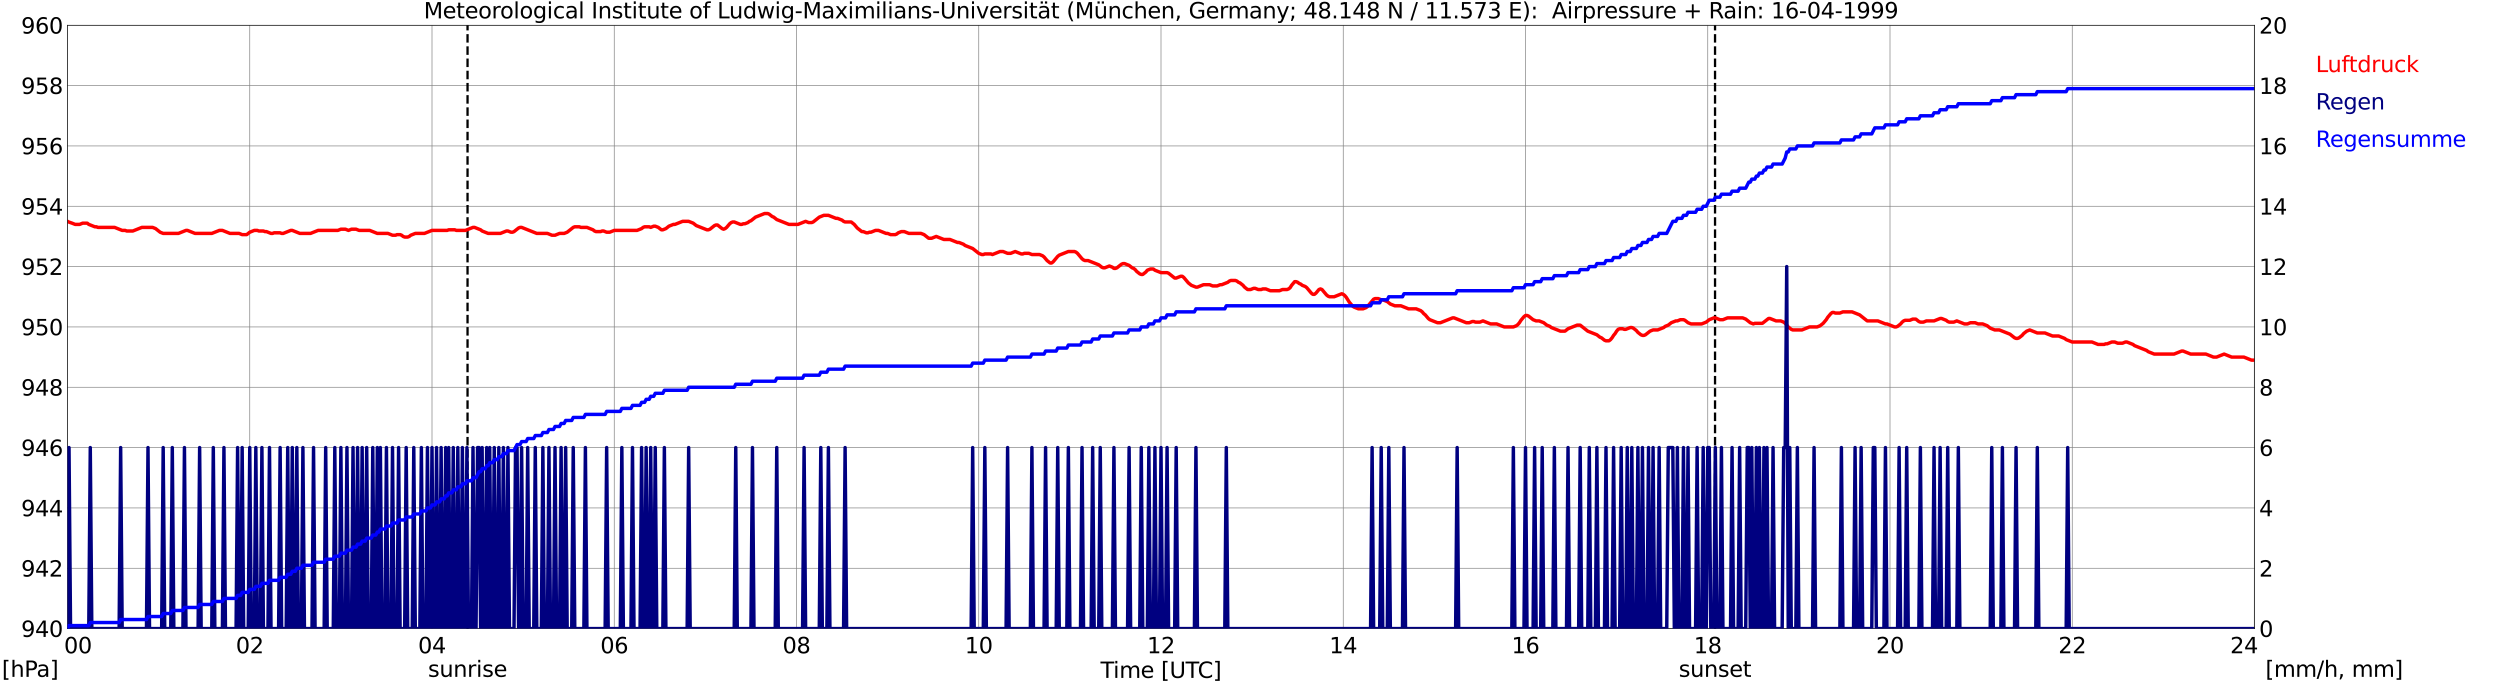 <?xml version="1.0" encoding="utf-8" standalone="no"?>
<!DOCTYPE svg PUBLIC "-//W3C//DTD SVG 1.1//EN"
  "http://www.w3.org/Graphics/SVG/1.1/DTD/svg11.dtd">
<svg xmlns:xlink="http://www.w3.org/1999/xlink" width="1085.4pt" height="296.64pt" viewBox="0 0 1085.4 296.64" xmlns="http://www.w3.org/2000/svg" version="1.1">
 <defs>
  <style type="text/css">*{stroke-linejoin: round; stroke-linecap: butt}</style>
 </defs>
 <g id="figure_1">
  <g id="patch_1">
   <path d="M 0 296.64 
L 1085.4 296.64 
L 1085.4 0 
L 0 0 
z
" style="fill: #ffffff"/>
  </g>
  <g id="axes_1">
   <g id="patch_2">
    <path d="M 29.306 272.909 
L 978.814 272.909 
L 978.814 10.976 
L 29.306 10.976 
z
" style="fill: #ffffff"/>
   </g>
   <g id="patch_3">
    <path d="M 978.814 272.909 
L 978.814 272.909 
L 978.814 10.976 
L 978.814 10.976 
z
" clip-path="url(#pb3f6d4a1d1)" style="fill: #d3d3d3; opacity: 0.25; stroke: #d3d3d3; stroke-linejoin: miter"/>
   </g>
   <g id="matplotlib.axis_1">
    <g id="xtick_1">
     <g id="line2d_1">
      <path d="M 29.306 272.909 
L 29.306 10.976 
" clip-path="url(#pb3f6d4a1d1)" style="fill: none; stroke: #808080; stroke-width: 0.3; stroke-linecap: square"/>
     </g>
     <g id="line2d_2"/>
     <g id="text_1">
      <!--    00 -->
      <g transform="translate(18.733 283.627) scale(0.095 -0.095)">
       <defs>
        <path id="DejaVuSans-20" transform="scale(0.016)"/>
        <path id="DejaVuSans-30" d="M 2034 4250 
Q 1547 4250 1301 3770 
Q 1056 3291 1056 2328 
Q 1056 1369 1301 889 
Q 1547 409 2034 409 
Q 2525 409 2770 889 
Q 3016 1369 3016 2328 
Q 3016 3291 2770 3770 
Q 2525 4250 2034 4250 
z
M 2034 4750 
Q 2819 4750 3233 4129 
Q 3647 3509 3647 2328 
Q 3647 1150 3233 529 
Q 2819 -91 2034 -91 
Q 1250 -91 836 529 
Q 422 1150 422 2328 
Q 422 3509 836 4129 
Q 1250 4750 2034 4750 
z
" transform="scale(0.016)"/>
       </defs>
       <use xlink:href="#DejaVuSans-20"/>
       <use xlink:href="#DejaVuSans-20" transform="translate(31.787 0)"/>
       <use xlink:href="#DejaVuSans-20" transform="translate(63.574 0)"/>
       <use xlink:href="#DejaVuSans-30" transform="translate(95.361 0)"/>
       <use xlink:href="#DejaVuSans-30" transform="translate(158.984 0)"/>
      </g>
     </g>
    </g>
    <g id="xtick_2">
     <g id="line2d_3">
      <path d="M 108.431 272.909 
L 108.431 10.976 
" clip-path="url(#pb3f6d4a1d1)" style="fill: none; stroke: #808080; stroke-width: 0.3; stroke-linecap: square"/>
     </g>
     <g id="line2d_4"/>
     <g id="text_2">
      <!-- 02 -->
      <g transform="translate(102.387 283.627) scale(0.095 -0.095)">
       <defs>
        <path id="DejaVuSans-32" d="M 1228 531 
L 3431 531 
L 3431 0 
L 469 0 
L 469 531 
Q 828 903 1448 1529 
Q 2069 2156 2228 2338 
Q 2531 2678 2651 2914 
Q 2772 3150 2772 3378 
Q 2772 3750 2511 3984 
Q 2250 4219 1831 4219 
Q 1534 4219 1204 4116 
Q 875 4013 500 3803 
L 500 4441 
Q 881 4594 1212 4672 
Q 1544 4750 1819 4750 
Q 2544 4750 2975 4387 
Q 3406 4025 3406 3419 
Q 3406 3131 3298 2873 
Q 3191 2616 2906 2266 
Q 2828 2175 2409 1742 
Q 1991 1309 1228 531 
z
" transform="scale(0.016)"/>
       </defs>
       <use xlink:href="#DejaVuSans-30"/>
       <use xlink:href="#DejaVuSans-32" transform="translate(63.623 0)"/>
      </g>
     </g>
    </g>
    <g id="xtick_3">
     <g id="line2d_5">
      <path d="M 187.557 272.909 
L 187.557 10.976 
" clip-path="url(#pb3f6d4a1d1)" style="fill: none; stroke: #808080; stroke-width: 0.3; stroke-linecap: square"/>
     </g>
     <g id="line2d_6"/>
     <g id="text_3">
      <!-- 04 -->
      <g transform="translate(181.513 283.627) scale(0.095 -0.095)">
       <defs>
        <path id="DejaVuSans-34" d="M 2419 4116 
L 825 1625 
L 2419 1625 
L 2419 4116 
z
M 2253 4666 
L 3047 4666 
L 3047 1625 
L 3713 1625 
L 3713 1100 
L 3047 1100 
L 3047 0 
L 2419 0 
L 2419 1100 
L 313 1100 
L 313 1709 
L 2253 4666 
z
" transform="scale(0.016)"/>
       </defs>
       <use xlink:href="#DejaVuSans-30"/>
       <use xlink:href="#DejaVuSans-34" transform="translate(63.623 0)"/>
      </g>
     </g>
    </g>
    <g id="xtick_4">
     <g id="line2d_7">
      <path d="M 266.683 272.909 
L 266.683 10.976 
" clip-path="url(#pb3f6d4a1d1)" style="fill: none; stroke: #808080; stroke-width: 0.3; stroke-linecap: square"/>
     </g>
     <g id="line2d_8"/>
     <g id="text_4">
      <!-- 06 -->
      <g transform="translate(260.638 283.627) scale(0.095 -0.095)">
       <defs>
        <path id="DejaVuSans-36" d="M 2113 2584 
Q 1688 2584 1439 2293 
Q 1191 2003 1191 1497 
Q 1191 994 1439 701 
Q 1688 409 2113 409 
Q 2538 409 2786 701 
Q 3034 994 3034 1497 
Q 3034 2003 2786 2293 
Q 2538 2584 2113 2584 
z
M 3366 4563 
L 3366 3988 
Q 3128 4100 2886 4159 
Q 2644 4219 2406 4219 
Q 1781 4219 1451 3797 
Q 1122 3375 1075 2522 
Q 1259 2794 1537 2939 
Q 1816 3084 2150 3084 
Q 2853 3084 3261 2657 
Q 3669 2231 3669 1497 
Q 3669 778 3244 343 
Q 2819 -91 2113 -91 
Q 1303 -91 875 529 
Q 447 1150 447 2328 
Q 447 3434 972 4092 
Q 1497 4750 2381 4750 
Q 2619 4750 2861 4703 
Q 3103 4656 3366 4563 
z
" transform="scale(0.016)"/>
       </defs>
       <use xlink:href="#DejaVuSans-30"/>
       <use xlink:href="#DejaVuSans-36" transform="translate(63.623 0)"/>
      </g>
     </g>
    </g>
    <g id="xtick_5">
     <g id="line2d_9">
      <path d="M 345.808 272.909 
L 345.808 10.976 
" clip-path="url(#pb3f6d4a1d1)" style="fill: none; stroke: #808080; stroke-width: 0.3; stroke-linecap: square"/>
     </g>
     <g id="line2d_10"/>
     <g id="text_5">
      <!-- 08 -->
      <g transform="translate(339.764 283.627) scale(0.095 -0.095)">
       <defs>
        <path id="DejaVuSans-38" d="M 2034 2216 
Q 1584 2216 1326 1975 
Q 1069 1734 1069 1313 
Q 1069 891 1326 650 
Q 1584 409 2034 409 
Q 2484 409 2743 651 
Q 3003 894 3003 1313 
Q 3003 1734 2745 1975 
Q 2488 2216 2034 2216 
z
M 1403 2484 
Q 997 2584 770 2862 
Q 544 3141 544 3541 
Q 544 4100 942 4425 
Q 1341 4750 2034 4750 
Q 2731 4750 3128 4425 
Q 3525 4100 3525 3541 
Q 3525 3141 3298 2862 
Q 3072 2584 2669 2484 
Q 3125 2378 3379 2068 
Q 3634 1759 3634 1313 
Q 3634 634 3220 271 
Q 2806 -91 2034 -91 
Q 1263 -91 848 271 
Q 434 634 434 1313 
Q 434 1759 690 2068 
Q 947 2378 1403 2484 
z
M 1172 3481 
Q 1172 3119 1398 2916 
Q 1625 2713 2034 2713 
Q 2441 2713 2670 2916 
Q 2900 3119 2900 3481 
Q 2900 3844 2670 4047 
Q 2441 4250 2034 4250 
Q 1625 4250 1398 4047 
Q 1172 3844 1172 3481 
z
" transform="scale(0.016)"/>
       </defs>
       <use xlink:href="#DejaVuSans-30"/>
       <use xlink:href="#DejaVuSans-38" transform="translate(63.623 0)"/>
      </g>
     </g>
    </g>
    <g id="xtick_6">
     <g id="line2d_11">
      <path d="M 424.934 272.909 
L 424.934 10.976 
" clip-path="url(#pb3f6d4a1d1)" style="fill: none; stroke: #808080; stroke-width: 0.3; stroke-linecap: square"/>
     </g>
     <g id="line2d_12"/>
     <g id="text_6">
      <!-- 10 -->
      <g transform="translate(418.89 283.627) scale(0.095 -0.095)">
       <defs>
        <path id="DejaVuSans-31" d="M 794 531 
L 1825 531 
L 1825 4091 
L 703 3866 
L 703 4441 
L 1819 4666 
L 2450 4666 
L 2450 531 
L 3481 531 
L 3481 0 
L 794 0 
L 794 531 
z
" transform="scale(0.016)"/>
       </defs>
       <use xlink:href="#DejaVuSans-31"/>
       <use xlink:href="#DejaVuSans-30" transform="translate(63.623 0)"/>
      </g>
     </g>
    </g>
    <g id="xtick_7">
     <g id="line2d_13">
      <path d="M 504.06 272.909 
L 504.06 10.976 
" clip-path="url(#pb3f6d4a1d1)" style="fill: none; stroke: #808080; stroke-width: 0.3; stroke-linecap: square"/>
     </g>
     <g id="line2d_14"/>
     <g id="text_7">
      <!-- 12 -->
      <g transform="translate(498.015 283.627) scale(0.095 -0.095)">
       <use xlink:href="#DejaVuSans-31"/>
       <use xlink:href="#DejaVuSans-32" transform="translate(63.623 0)"/>
      </g>
     </g>
    </g>
    <g id="xtick_8">
     <g id="line2d_15">
      <path d="M 583.185 272.909 
L 583.185 10.976 
" clip-path="url(#pb3f6d4a1d1)" style="fill: none; stroke: #808080; stroke-width: 0.3; stroke-linecap: square"/>
     </g>
     <g id="line2d_16"/>
     <g id="text_8">
      <!-- 14 -->
      <g transform="translate(577.141 283.627) scale(0.095 -0.095)">
       <use xlink:href="#DejaVuSans-31"/>
       <use xlink:href="#DejaVuSans-34" transform="translate(63.623 0)"/>
      </g>
     </g>
    </g>
    <g id="xtick_9">
     <g id="line2d_17">
      <path d="M 662.311 272.909 
L 662.311 10.976 
" clip-path="url(#pb3f6d4a1d1)" style="fill: none; stroke: #808080; stroke-width: 0.3; stroke-linecap: square"/>
     </g>
     <g id="line2d_18"/>
     <g id="text_9">
      <!-- 16 -->
      <g transform="translate(656.267 283.627) scale(0.095 -0.095)">
       <use xlink:href="#DejaVuSans-31"/>
       <use xlink:href="#DejaVuSans-36" transform="translate(63.623 0)"/>
      </g>
     </g>
    </g>
    <g id="xtick_10">
     <g id="line2d_19">
      <path d="M 741.437 272.909 
L 741.437 10.976 
" clip-path="url(#pb3f6d4a1d1)" style="fill: none; stroke: #808080; stroke-width: 0.3; stroke-linecap: square"/>
     </g>
     <g id="line2d_20"/>
     <g id="text_10">
      <!-- 18 -->
      <g transform="translate(735.392 283.627) scale(0.095 -0.095)">
       <use xlink:href="#DejaVuSans-31"/>
       <use xlink:href="#DejaVuSans-38" transform="translate(63.623 0)"/>
      </g>
     </g>
    </g>
    <g id="xtick_11">
     <g id="line2d_21">
      <path d="M 820.562 272.909 
L 820.562 10.976 
" clip-path="url(#pb3f6d4a1d1)" style="fill: none; stroke: #808080; stroke-width: 0.3; stroke-linecap: square"/>
     </g>
     <g id="line2d_22"/>
     <g id="text_11">
      <!-- 20 -->
      <g transform="translate(814.518 283.627) scale(0.095 -0.095)">
       <use xlink:href="#DejaVuSans-32"/>
       <use xlink:href="#DejaVuSans-30" transform="translate(63.623 0)"/>
      </g>
     </g>
    </g>
    <g id="xtick_12">
     <g id="line2d_23">
      <path d="M 899.688 272.909 
L 899.688 10.976 
" clip-path="url(#pb3f6d4a1d1)" style="fill: none; stroke: #808080; stroke-width: 0.3; stroke-linecap: square"/>
     </g>
     <g id="line2d_24"/>
     <g id="text_12">
      <!-- 22 -->
      <g transform="translate(893.644 283.627) scale(0.095 -0.095)">
       <use xlink:href="#DejaVuSans-32"/>
       <use xlink:href="#DejaVuSans-32" transform="translate(63.623 0)"/>
      </g>
     </g>
    </g>
    <g id="xtick_13">
     <g id="line2d_25">
      <path d="M 978.814 272.909 
L 978.814 10.976 
" clip-path="url(#pb3f6d4a1d1)" style="fill: none; stroke: #808080; stroke-width: 0.3; stroke-linecap: square"/>
     </g>
     <g id="line2d_26"/>
     <g id="text_13">
      <!-- 24    -->
      <g transform="translate(968.241 283.627) scale(0.095 -0.095)">
       <use xlink:href="#DejaVuSans-32"/>
       <use xlink:href="#DejaVuSans-34" transform="translate(63.623 0)"/>
       <use xlink:href="#DejaVuSans-20" transform="translate(127.246 0)"/>
       <use xlink:href="#DejaVuSans-20" transform="translate(159.033 0)"/>
       <use xlink:href="#DejaVuSans-20" transform="translate(190.82 0)"/>
      </g>
     </g>
    </g>
    <g id="text_14">
     <!-- Time [UTC] -->
     <g transform="translate(477.806 294.322) scale(0.095 -0.095)">
      <defs>
       <path id="DejaVuSans-54" d="M -19 4666 
L 3928 4666 
L 3928 4134 
L 2272 4134 
L 2272 0 
L 1638 0 
L 1638 4134 
L -19 4134 
L -19 4666 
z
" transform="scale(0.016)"/>
       <path id="DejaVuSans-69" d="M 603 3500 
L 1178 3500 
L 1178 0 
L 603 0 
L 603 3500 
z
M 603 4863 
L 1178 4863 
L 1178 4134 
L 603 4134 
L 603 4863 
z
" transform="scale(0.016)"/>
       <path id="DejaVuSans-6d" d="M 3328 2828 
Q 3544 3216 3844 3400 
Q 4144 3584 4550 3584 
Q 5097 3584 5394 3201 
Q 5691 2819 5691 2113 
L 5691 0 
L 5113 0 
L 5113 2094 
Q 5113 2597 4934 2840 
Q 4756 3084 4391 3084 
Q 3944 3084 3684 2787 
Q 3425 2491 3425 1978 
L 3425 0 
L 2847 0 
L 2847 2094 
Q 2847 2600 2669 2842 
Q 2491 3084 2119 3084 
Q 1678 3084 1418 2786 
Q 1159 2488 1159 1978 
L 1159 0 
L 581 0 
L 581 3500 
L 1159 3500 
L 1159 2956 
Q 1356 3278 1631 3431 
Q 1906 3584 2284 3584 
Q 2666 3584 2933 3390 
Q 3200 3197 3328 2828 
z
" transform="scale(0.016)"/>
       <path id="DejaVuSans-65" d="M 3597 1894 
L 3597 1613 
L 953 1613 
Q 991 1019 1311 708 
Q 1631 397 2203 397 
Q 2534 397 2845 478 
Q 3156 559 3463 722 
L 3463 178 
Q 3153 47 2828 -22 
Q 2503 -91 2169 -91 
Q 1331 -91 842 396 
Q 353 884 353 1716 
Q 353 2575 817 3079 
Q 1281 3584 2069 3584 
Q 2775 3584 3186 3129 
Q 3597 2675 3597 1894 
z
M 3022 2063 
Q 3016 2534 2758 2815 
Q 2500 3097 2075 3097 
Q 1594 3097 1305 2825 
Q 1016 2553 972 2059 
L 3022 2063 
z
" transform="scale(0.016)"/>
       <path id="DejaVuSans-5b" d="M 550 4863 
L 1875 4863 
L 1875 4416 
L 1125 4416 
L 1125 -397 
L 1875 -397 
L 1875 -844 
L 550 -844 
L 550 4863 
z
" transform="scale(0.016)"/>
       <path id="DejaVuSans-55" d="M 556 4666 
L 1191 4666 
L 1191 1831 
Q 1191 1081 1462 751 
Q 1734 422 2344 422 
Q 2950 422 3222 751 
Q 3494 1081 3494 1831 
L 3494 4666 
L 4128 4666 
L 4128 1753 
Q 4128 841 3676 375 
Q 3225 -91 2344 -91 
Q 1459 -91 1007 375 
Q 556 841 556 1753 
L 556 4666 
z
" transform="scale(0.016)"/>
       <path id="DejaVuSans-43" d="M 4122 4306 
L 4122 3641 
Q 3803 3938 3442 4084 
Q 3081 4231 2675 4231 
Q 1875 4231 1450 3742 
Q 1025 3253 1025 2328 
Q 1025 1406 1450 917 
Q 1875 428 2675 428 
Q 3081 428 3442 575 
Q 3803 722 4122 1019 
L 4122 359 
Q 3791 134 3420 21 
Q 3050 -91 2638 -91 
Q 1578 -91 968 557 
Q 359 1206 359 2328 
Q 359 3453 968 4101 
Q 1578 4750 2638 4750 
Q 3056 4750 3426 4639 
Q 3797 4528 4122 4306 
z
" transform="scale(0.016)"/>
       <path id="DejaVuSans-5d" d="M 1947 4863 
L 1947 -844 
L 622 -844 
L 622 -397 
L 1369 -397 
L 1369 4416 
L 622 4416 
L 622 4863 
L 1947 4863 
z
" transform="scale(0.016)"/>
      </defs>
      <use xlink:href="#DejaVuSans-54"/>
      <use xlink:href="#DejaVuSans-69" transform="translate(57.959 0)"/>
      <use xlink:href="#DejaVuSans-6d" transform="translate(85.742 0)"/>
      <use xlink:href="#DejaVuSans-65" transform="translate(183.154 0)"/>
      <use xlink:href="#DejaVuSans-20" transform="translate(244.678 0)"/>
      <use xlink:href="#DejaVuSans-5b" transform="translate(276.465 0)"/>
      <use xlink:href="#DejaVuSans-55" transform="translate(315.479 0)"/>
      <use xlink:href="#DejaVuSans-54" transform="translate(388.672 0)"/>
      <use xlink:href="#DejaVuSans-43" transform="translate(443.881 0)"/>
      <use xlink:href="#DejaVuSans-5d" transform="translate(513.705 0)"/>
     </g>
    </g>
   </g>
   <g id="matplotlib.axis_2">
    <g id="ytick_1">
     <g id="line2d_27">
      <path d="M 29.306 272.909 
L 978.814 272.909 
" clip-path="url(#pb3f6d4a1d1)" style="fill: none; stroke: #808080; stroke-width: 0.3; stroke-linecap: square"/>
     </g>
     <g id="line2d_28"/>
     <g id="text_15">
      <!-- 940 -->
      <g transform="translate(9.173 276.518) scale(0.095 -0.095)">
       <defs>
        <path id="DejaVuSans-39" d="M 703 97 
L 703 672 
Q 941 559 1184 500 
Q 1428 441 1663 441 
Q 2288 441 2617 861 
Q 2947 1281 2994 2138 
Q 2813 1869 2534 1725 
Q 2256 1581 1919 1581 
Q 1219 1581 811 2004 
Q 403 2428 403 3163 
Q 403 3881 828 4315 
Q 1253 4750 1959 4750 
Q 2769 4750 3195 4129 
Q 3622 3509 3622 2328 
Q 3622 1225 3098 567 
Q 2575 -91 1691 -91 
Q 1453 -91 1209 -44 
Q 966 3 703 97 
z
M 1959 2075 
Q 2384 2075 2632 2365 
Q 2881 2656 2881 3163 
Q 2881 3666 2632 3958 
Q 2384 4250 1959 4250 
Q 1534 4250 1286 3958 
Q 1038 3666 1038 3163 
Q 1038 2656 1286 2365 
Q 1534 2075 1959 2075 
z
" transform="scale(0.016)"/>
       </defs>
       <use xlink:href="#DejaVuSans-39"/>
       <use xlink:href="#DejaVuSans-34" transform="translate(63.623 0)"/>
       <use xlink:href="#DejaVuSans-30" transform="translate(127.246 0)"/>
      </g>
     </g>
    </g>
    <g id="ytick_2">
     <g id="line2d_29">
      <path d="M 29.306 246.715 
L 978.814 246.715 
" clip-path="url(#pb3f6d4a1d1)" style="fill: none; stroke: #808080; stroke-width: 0.3; stroke-linecap: square"/>
     </g>
     <g id="line2d_30"/>
     <g id="text_16">
      <!-- 942 -->
      <g transform="translate(9.173 250.325) scale(0.095 -0.095)">
       <use xlink:href="#DejaVuSans-39"/>
       <use xlink:href="#DejaVuSans-34" transform="translate(63.623 0)"/>
       <use xlink:href="#DejaVuSans-32" transform="translate(127.246 0)"/>
      </g>
     </g>
    </g>
    <g id="ytick_3">
     <g id="line2d_31">
      <path d="M 29.306 220.522 
L 978.814 220.522 
" clip-path="url(#pb3f6d4a1d1)" style="fill: none; stroke: #808080; stroke-width: 0.3; stroke-linecap: square"/>
     </g>
     <g id="line2d_32"/>
     <g id="text_17">
      <!-- 944 -->
      <g transform="translate(9.173 224.131) scale(0.095 -0.095)">
       <use xlink:href="#DejaVuSans-39"/>
       <use xlink:href="#DejaVuSans-34" transform="translate(63.623 0)"/>
       <use xlink:href="#DejaVuSans-34" transform="translate(127.246 0)"/>
      </g>
     </g>
    </g>
    <g id="ytick_4">
     <g id="line2d_33">
      <path d="M 29.306 194.329 
L 978.814 194.329 
" clip-path="url(#pb3f6d4a1d1)" style="fill: none; stroke: #808080; stroke-width: 0.3; stroke-linecap: square"/>
     </g>
     <g id="line2d_34"/>
     <g id="text_18">
      <!-- 946 -->
      <g transform="translate(9.173 197.938) scale(0.095 -0.095)">
       <use xlink:href="#DejaVuSans-39"/>
       <use xlink:href="#DejaVuSans-34" transform="translate(63.623 0)"/>
       <use xlink:href="#DejaVuSans-36" transform="translate(127.246 0)"/>
      </g>
     </g>
    </g>
    <g id="ytick_5">
     <g id="line2d_35">
      <path d="M 29.306 168.136 
L 978.814 168.136 
" clip-path="url(#pb3f6d4a1d1)" style="fill: none; stroke: #808080; stroke-width: 0.3; stroke-linecap: square"/>
     </g>
     <g id="line2d_36"/>
     <g id="text_19">
      <!-- 948 -->
      <g transform="translate(9.173 171.745) scale(0.095 -0.095)">
       <use xlink:href="#DejaVuSans-39"/>
       <use xlink:href="#DejaVuSans-34" transform="translate(63.623 0)"/>
       <use xlink:href="#DejaVuSans-38" transform="translate(127.246 0)"/>
      </g>
     </g>
    </g>
    <g id="ytick_6">
     <g id="line2d_37">
      <path d="M 29.306 141.942 
L 978.814 141.942 
" clip-path="url(#pb3f6d4a1d1)" style="fill: none; stroke: #808080; stroke-width: 0.3; stroke-linecap: square"/>
     </g>
     <g id="line2d_38"/>
     <g id="text_20">
      <!-- 950 -->
      <g transform="translate(9.173 145.551) scale(0.095 -0.095)">
       <defs>
        <path id="DejaVuSans-35" d="M 691 4666 
L 3169 4666 
L 3169 4134 
L 1269 4134 
L 1269 2991 
Q 1406 3038 1543 3061 
Q 1681 3084 1819 3084 
Q 2600 3084 3056 2656 
Q 3513 2228 3513 1497 
Q 3513 744 3044 326 
Q 2575 -91 1722 -91 
Q 1428 -91 1123 -41 
Q 819 9 494 109 
L 494 744 
Q 775 591 1075 516 
Q 1375 441 1709 441 
Q 2250 441 2565 725 
Q 2881 1009 2881 1497 
Q 2881 1984 2565 2268 
Q 2250 2553 1709 2553 
Q 1456 2553 1204 2497 
Q 953 2441 691 2322 
L 691 4666 
z
" transform="scale(0.016)"/>
       </defs>
       <use xlink:href="#DejaVuSans-39"/>
       <use xlink:href="#DejaVuSans-35" transform="translate(63.623 0)"/>
       <use xlink:href="#DejaVuSans-30" transform="translate(127.246 0)"/>
      </g>
     </g>
    </g>
    <g id="ytick_7">
     <g id="line2d_39">
      <path d="M 29.306 115.749 
L 978.814 115.749 
" clip-path="url(#pb3f6d4a1d1)" style="fill: none; stroke: #808080; stroke-width: 0.3; stroke-linecap: square"/>
     </g>
     <g id="line2d_40"/>
     <g id="text_21">
      <!-- 952 -->
      <g transform="translate(9.173 119.358) scale(0.095 -0.095)">
       <use xlink:href="#DejaVuSans-39"/>
       <use xlink:href="#DejaVuSans-35" transform="translate(63.623 0)"/>
       <use xlink:href="#DejaVuSans-32" transform="translate(127.246 0)"/>
      </g>
     </g>
    </g>
    <g id="ytick_8">
     <g id="line2d_41">
      <path d="M 29.306 89.556 
L 978.814 89.556 
" clip-path="url(#pb3f6d4a1d1)" style="fill: none; stroke: #808080; stroke-width: 0.3; stroke-linecap: square"/>
     </g>
     <g id="line2d_42"/>
     <g id="text_22">
      <!-- 954 -->
      <g transform="translate(9.173 93.165) scale(0.095 -0.095)">
       <use xlink:href="#DejaVuSans-39"/>
       <use xlink:href="#DejaVuSans-35" transform="translate(63.623 0)"/>
       <use xlink:href="#DejaVuSans-34" transform="translate(127.246 0)"/>
      </g>
     </g>
    </g>
    <g id="ytick_9">
     <g id="line2d_43">
      <path d="M 29.306 63.362 
L 978.814 63.362 
" clip-path="url(#pb3f6d4a1d1)" style="fill: none; stroke: #808080; stroke-width: 0.3; stroke-linecap: square"/>
     </g>
     <g id="line2d_44"/>
     <g id="text_23">
      <!-- 956 -->
      <g transform="translate(9.173 66.972) scale(0.095 -0.095)">
       <use xlink:href="#DejaVuSans-39"/>
       <use xlink:href="#DejaVuSans-35" transform="translate(63.623 0)"/>
       <use xlink:href="#DejaVuSans-36" transform="translate(127.246 0)"/>
      </g>
     </g>
    </g>
    <g id="ytick_10">
     <g id="line2d_45">
      <path d="M 29.306 37.169 
L 978.814 37.169 
" clip-path="url(#pb3f6d4a1d1)" style="fill: none; stroke: #808080; stroke-width: 0.3; stroke-linecap: square"/>
     </g>
     <g id="line2d_46"/>
     <g id="text_24">
      <!-- 958 -->
      <g transform="translate(9.173 40.778) scale(0.095 -0.095)">
       <use xlink:href="#DejaVuSans-39"/>
       <use xlink:href="#DejaVuSans-35" transform="translate(63.623 0)"/>
       <use xlink:href="#DejaVuSans-38" transform="translate(127.246 0)"/>
      </g>
     </g>
    </g>
    <g id="ytick_11">
     <g id="line2d_47">
      <path d="M 29.306 10.976 
L 978.814 10.976 
" clip-path="url(#pb3f6d4a1d1)" style="fill: none; stroke: #808080; stroke-width: 0.3; stroke-linecap: square"/>
     </g>
     <g id="line2d_48"/>
     <g id="text_25">
      <!-- 960 -->
      <g transform="translate(9.173 14.585) scale(0.095 -0.095)">
       <use xlink:href="#DejaVuSans-39"/>
       <use xlink:href="#DejaVuSans-36" transform="translate(63.623 0)"/>
       <use xlink:href="#DejaVuSans-30" transform="translate(127.246 0)"/>
      </g>
     </g>
    </g>
   </g>
   <g id="line2d_49">
    <path d="M 202.987 272.909 
L 202.987 10.976 
" clip-path="url(#pb3f6d4a1d1)" style="fill: none; stroke-dasharray: 3.7,1.6; stroke-dashoffset: 0; stroke: #000000"/>
   </g>
   <g id="line2d_50">
    <path d="M 744.602 272.909 
L 744.602 10.976 
" clip-path="url(#pb3f6d4a1d1)" style="fill: none; stroke-dasharray: 3.7,1.6; stroke-dashoffset: 0; stroke: #000000"/>
   </g>
   <g id="line2d_51">
    <path d="M 29.306 96.104 
L 29.965 96.431 
L 31.284 96.89 
L 32.603 97.414 
L 34.581 97.414 
L 35.9 96.89 
L 37.878 96.89 
L 38.537 97.414 
L 41.175 98.461 
L 41.834 98.461 
L 42.493 98.723 
L 49.747 98.723 
L 53.043 100.033 
L 54.362 100.033 
L 55.022 100.295 
L 57.659 100.295 
L 61.615 98.723 
L 66.231 98.723 
L 67.55 99.247 
L 69.528 100.819 
L 70.847 101.343 
L 77.441 101.343 
L 80.737 100.033 
L 81.397 100.033 
L 84.694 101.343 
L 91.947 101.343 
L 95.244 100.033 
L 96.563 100.033 
L 99.86 101.343 
L 103.816 101.343 
L 105.135 101.866 
L 107.113 101.866 
L 108.431 100.819 
L 110.41 100.033 
L 111.728 100.033 
L 112.388 100.295 
L 114.366 100.295 
L 115.025 100.557 
L 115.685 100.557 
L 117.663 101.343 
L 118.322 101.343 
L 118.982 101.081 
L 121.619 101.081 
L 122.278 101.343 
L 122.938 101.343 
L 126.235 100.033 
L 126.894 100.033 
L 130.191 101.343 
L 134.807 101.343 
L 138.104 100.033 
L 146.676 100.033 
L 147.994 99.509 
L 149.972 99.509 
L 151.291 100.033 
L 152.61 99.509 
L 154.588 99.509 
L 155.907 100.033 
L 160.523 100.033 
L 163.819 101.343 
L 168.435 101.343 
L 170.413 102.128 
L 171.732 102.128 
L 172.391 101.866 
L 173.71 101.866 
L 174.37 102.128 
L 175.029 102.652 
L 175.688 102.914 
L 177.007 102.914 
L 177.666 102.652 
L 178.326 102.128 
L 180.304 101.343 
L 184.26 101.343 
L 187.557 100.033 
L 194.151 100.033 
L 194.81 99.771 
L 197.448 99.771 
L 198.107 100.033 
L 202.063 100.033 
L 205.36 98.723 
L 206.02 98.723 
L 208.657 99.771 
L 209.317 100.295 
L 211.954 101.343 
L 217.229 101.343 
L 219.867 100.295 
L 220.526 100.295 
L 221.845 100.819 
L 222.504 100.819 
L 223.164 100.557 
L 225.142 98.985 
L 225.801 98.723 
L 226.461 98.723 
L 233.054 101.343 
L 237.67 101.343 
L 239.648 102.128 
L 240.967 102.128 
L 242.945 101.343 
L 244.923 101.343 
L 246.242 100.819 
L 248.88 98.723 
L 249.539 98.461 
L 251.517 98.461 
L 252.176 98.723 
L 254.814 98.723 
L 257.451 99.771 
L 258.111 100.295 
L 258.77 100.557 
L 260.748 100.557 
L 261.408 100.295 
L 262.067 100.295 
L 263.386 100.819 
L 264.705 100.819 
L 266.683 100.033 
L 276.573 100.033 
L 278.552 99.247 
L 279.211 98.723 
L 279.87 98.461 
L 281.849 98.461 
L 282.508 98.723 
L 283.827 98.199 
L 284.486 98.199 
L 285.805 98.723 
L 287.124 99.771 
L 287.783 99.771 
L 289.102 99.247 
L 290.42 98.199 
L 292.399 97.414 
L 293.058 97.414 
L 296.355 96.104 
L 298.992 96.104 
L 300.971 96.89 
L 302.289 97.937 
L 306.905 99.771 
L 307.564 99.771 
L 308.224 99.509 
L 310.202 97.937 
L 310.861 97.676 
L 311.521 97.676 
L 313.499 99.247 
L 314.158 99.509 
L 314.818 99.247 
L 315.477 98.723 
L 316.796 97.152 
L 317.455 96.628 
L 318.114 96.366 
L 318.774 96.366 
L 321.411 97.414 
L 322.071 97.414 
L 322.73 97.152 
L 323.39 97.152 
L 324.708 96.628 
L 325.368 96.104 
L 326.027 95.842 
L 328.005 94.27 
L 331.961 92.699 
L 333.28 92.699 
L 333.94 92.961 
L 335.258 94.008 
L 335.918 94.27 
L 337.236 95.318 
L 342.512 97.414 
L 346.468 97.414 
L 349.765 96.104 
L 351.083 96.628 
L 352.402 96.628 
L 353.062 96.366 
L 355.699 94.27 
L 357.677 93.485 
L 359.655 93.485 
L 362.952 94.794 
L 363.612 94.794 
L 365.59 95.58 
L 366.249 96.104 
L 366.909 96.366 
L 369.546 96.366 
L 370.865 97.414 
L 372.184 98.985 
L 374.162 100.557 
L 374.821 100.557 
L 376.14 101.081 
L 376.799 101.081 
L 377.459 100.819 
L 378.118 100.819 
L 380.096 100.033 
L 381.415 100.033 
L 384.712 101.343 
L 385.371 101.343 
L 386.69 101.866 
L 388.668 101.866 
L 389.328 101.605 
L 389.987 101.081 
L 391.306 100.557 
L 392.624 100.557 
L 394.603 101.343 
L 399.878 101.343 
L 401.196 101.866 
L 403.175 103.438 
L 404.493 103.438 
L 406.471 102.652 
L 409.768 103.962 
L 412.406 103.962 
L 415.703 105.272 
L 416.362 105.272 
L 418.34 106.057 
L 419 106.581 
L 422.297 107.891 
L 424.934 109.986 
L 426.253 110.51 
L 426.912 110.51 
L 427.572 110.248 
L 430.209 110.248 
L 430.869 110.51 
L 434.165 109.201 
L 435.484 109.201 
L 437.462 109.986 
L 438.781 109.986 
L 440.759 109.201 
L 443.397 110.248 
L 444.056 110.248 
L 444.716 109.986 
L 446.694 109.986 
L 448.012 110.51 
L 451.309 110.51 
L 452.628 111.034 
L 453.287 111.558 
L 454.606 113.13 
L 455.925 114.177 
L 456.584 114.177 
L 457.244 113.653 
L 459.222 111.296 
L 459.881 110.772 
L 463.838 109.201 
L 466.475 109.201 
L 467.134 109.463 
L 467.794 109.986 
L 469.772 112.344 
L 470.431 112.868 
L 471.091 113.13 
L 472.409 113.13 
L 477.025 114.963 
L 478.344 116.011 
L 479.003 116.273 
L 479.663 116.273 
L 481.641 115.487 
L 482.96 116.011 
L 483.619 116.535 
L 484.278 116.535 
L 484.938 116.273 
L 486.916 114.701 
L 487.575 114.439 
L 488.235 114.439 
L 490.213 115.225 
L 491.532 116.273 
L 492.191 116.535 
L 492.85 117.059 
L 493.51 117.844 
L 494.828 118.892 
L 495.488 119.154 
L 496.147 119.154 
L 497.466 118.106 
L 498.125 117.321 
L 499.444 116.797 
L 500.763 116.797 
L 501.422 117.321 
L 504.06 118.368 
L 506.697 118.368 
L 507.357 118.63 
L 509.994 120.726 
L 510.654 120.726 
L 512.632 119.94 
L 513.291 119.94 
L 513.95 120.464 
L 515.929 122.821 
L 517.247 123.869 
L 519.226 124.655 
L 519.885 124.655 
L 522.522 123.607 
L 525.16 123.607 
L 526.479 124.131 
L 528.457 124.131 
L 529.776 123.607 
L 530.435 123.607 
L 533.073 122.559 
L 533.732 122.035 
L 534.391 121.773 
L 536.369 121.773 
L 537.029 122.035 
L 537.688 122.559 
L 538.348 122.821 
L 539.666 123.869 
L 540.326 124.655 
L 541.644 125.702 
L 542.963 125.702 
L 544.282 125.179 
L 544.941 125.179 
L 546.26 125.702 
L 547.579 125.702 
L 548.238 125.44 
L 549.557 125.44 
L 551.535 126.226 
L 555.491 126.226 
L 556.81 125.702 
L 558.788 125.702 
L 559.448 125.44 
L 560.107 124.917 
L 560.766 123.869 
L 562.085 122.297 
L 562.745 122.297 
L 563.404 122.559 
L 564.063 123.083 
L 564.723 123.345 
L 565.382 123.869 
L 566.701 124.393 
L 567.36 124.917 
L 569.338 127.274 
L 569.998 127.798 
L 570.657 127.798 
L 571.317 127.274 
L 572.635 125.702 
L 573.295 125.44 
L 573.954 125.702 
L 575.932 128.06 
L 576.592 128.584 
L 577.251 128.846 
L 579.229 128.846 
L 582.526 127.536 
L 583.185 127.798 
L 583.845 128.322 
L 584.504 129.108 
L 585.823 131.203 
L 587.142 132.775 
L 587.801 133.298 
L 589.779 134.084 
L 591.757 134.084 
L 593.076 133.56 
L 593.736 133.037 
L 596.373 129.893 
L 597.032 129.631 
L 598.351 129.631 
L 599.67 130.155 
L 600.329 130.155 
L 602.307 130.941 
L 603.626 131.989 
L 605.604 132.775 
L 608.242 132.775 
L 611.539 134.084 
L 614.836 134.084 
L 616.814 134.87 
L 617.473 135.394 
L 618.133 136.18 
L 618.792 136.704 
L 620.111 138.275 
L 620.77 138.799 
L 624.067 140.109 
L 625.386 140.109 
L 630.661 138.013 
L 631.32 138.013 
L 636.595 140.109 
L 637.914 140.109 
L 639.233 139.585 
L 639.892 139.585 
L 640.552 139.847 
L 642.53 139.847 
L 643.848 139.323 
L 647.145 140.633 
L 649.783 140.633 
L 653.08 141.942 
L 657.036 141.942 
L 658.355 141.418 
L 659.014 140.895 
L 659.674 140.109 
L 660.333 139.061 
L 661.652 137.489 
L 662.311 136.966 
L 662.97 136.966 
L 663.63 137.227 
L 665.608 138.799 
L 666.927 139.323 
L 668.246 139.323 
L 670.224 140.109 
L 671.542 141.156 
L 672.861 141.68 
L 673.521 142.204 
L 677.477 143.776 
L 679.455 143.776 
L 680.774 142.728 
L 684.73 141.156 
L 686.049 141.156 
L 689.346 143.776 
L 693.302 145.347 
L 694.621 146.395 
L 695.28 146.657 
L 696.599 147.705 
L 697.258 147.967 
L 698.577 147.967 
L 699.236 147.443 
L 699.896 146.657 
L 700.555 145.609 
L 701.215 144.824 
L 701.874 143.776 
L 702.533 142.99 
L 703.193 142.728 
L 704.511 142.728 
L 705.171 142.99 
L 705.83 142.99 
L 707.808 142.204 
L 708.468 142.204 
L 709.127 142.466 
L 710.446 143.514 
L 711.105 144.3 
L 712.424 145.347 
L 713.083 145.609 
L 713.743 145.609 
L 714.402 145.347 
L 716.38 143.776 
L 717.699 143.252 
L 719.677 143.252 
L 722.315 142.204 
L 722.974 141.68 
L 724.293 141.156 
L 725.612 140.109 
L 727.59 139.323 
L 728.249 139.323 
L 729.568 138.799 
L 730.887 138.799 
L 731.546 139.061 
L 732.865 140.109 
L 734.184 140.633 
L 738.799 140.633 
L 740.777 139.847 
L 742.096 138.799 
L 744.074 138.013 
L 744.734 138.013 
L 746.712 138.799 
L 748.031 138.799 
L 750.009 138.013 
L 756.602 138.013 
L 757.921 138.537 
L 759.899 140.109 
L 761.218 140.633 
L 761.878 140.371 
L 765.174 140.371 
L 767.812 138.275 
L 768.471 138.275 
L 771.109 139.323 
L 773.087 139.323 
L 774.406 139.847 
L 775.065 140.371 
L 776.384 141.942 
L 777.703 142.99 
L 778.362 143.252 
L 782.318 143.252 
L 785.615 141.942 
L 788.912 141.942 
L 790.231 141.418 
L 791.55 140.371 
L 792.868 138.799 
L 793.528 137.751 
L 794.847 136.18 
L 795.506 135.656 
L 796.165 135.656 
L 796.825 135.918 
L 798.803 135.918 
L 800.122 135.394 
L 804.078 135.394 
L 807.375 136.704 
L 810.672 139.323 
L 815.287 139.323 
L 818.584 140.633 
L 819.244 140.633 
L 822.541 141.942 
L 823.2 141.942 
L 823.859 141.68 
L 825.178 140.633 
L 825.837 139.847 
L 826.497 139.323 
L 827.156 139.061 
L 829.134 139.061 
L 830.453 138.537 
L 831.772 138.537 
L 833.091 139.585 
L 833.75 139.847 
L 835.069 139.847 
L 836.388 139.323 
L 839.684 139.323 
L 842.322 138.275 
L 842.981 138.275 
L 844.959 139.061 
L 845.619 139.585 
L 846.278 139.847 
L 848.256 139.847 
L 849.575 139.323 
L 852.872 140.633 
L 854.191 140.633 
L 855.51 140.109 
L 857.488 140.109 
L 858.806 140.633 
L 860.785 140.633 
L 862.763 141.418 
L 864.082 142.466 
L 866.06 143.252 
L 868.038 143.252 
L 872.653 145.085 
L 874.632 146.657 
L 875.291 146.919 
L 875.95 146.919 
L 876.61 146.657 
L 877.929 145.609 
L 878.588 144.824 
L 879.907 143.776 
L 881.225 143.252 
L 884.522 144.562 
L 887.819 144.562 
L 891.116 145.871 
L 893.754 145.871 
L 896.391 146.919 
L 897.051 147.443 
L 899.688 148.491 
L 908.26 148.491 
L 910.898 149.538 
L 913.535 149.538 
L 914.194 149.276 
L 914.854 149.276 
L 916.832 148.491 
L 918.151 148.491 
L 919.469 149.014 
L 921.448 149.014 
L 922.766 148.491 
L 923.426 148.491 
L 926.063 149.538 
L 926.723 150.062 
L 931.998 152.158 
L 932.657 152.681 
L 935.295 153.729 
L 943.867 153.729 
L 947.163 152.42 
L 947.823 152.42 
L 951.12 153.729 
L 957.714 153.729 
L 961.01 155.039 
L 962.329 155.039 
L 965.626 153.729 
L 968.923 155.039 
L 974.198 155.039 
L 977.495 156.349 
L 978.154 156.349 
L 978.154 156.349 
" clip-path="url(#pb3f6d4a1d1)" style="fill: none; stroke: #ff0000; stroke-width: 1.5; stroke-linecap: square"/>
   </g>
   <g id="patch_4">
    <path d="M 29.306 272.909 
L 29.306 10.976 
" style="fill: none; stroke: #000000; stroke-width: 0.3; stroke-linejoin: miter; stroke-linecap: square"/>
   </g>
   <g id="patch_5">
    <path d="M 29.306 272.909 
L 978.814 272.909 
" style="fill: none; stroke: #000000; stroke-width: 0.3; stroke-linejoin: miter; stroke-linecap: square"/>
   </g>
   <g id="patch_6">
    <path d="M 29.306 10.976 
L 978.814 10.976 
" style="fill: none; stroke: #000000; stroke-width: 0.3; stroke-linejoin: miter; stroke-linecap: square"/>
   </g>
   <g id="text_26">
    <!-- sunrise -->
    <g transform="translate(185.822 293.863) scale(0.095 -0.095)">
     <defs>
      <path id="DejaVuSans-73" d="M 2834 3397 
L 2834 2853 
Q 2591 2978 2328 3040 
Q 2066 3103 1784 3103 
Q 1356 3103 1142 2972 
Q 928 2841 928 2578 
Q 928 2378 1081 2264 
Q 1234 2150 1697 2047 
L 1894 2003 
Q 2506 1872 2764 1633 
Q 3022 1394 3022 966 
Q 3022 478 2636 193 
Q 2250 -91 1575 -91 
Q 1294 -91 989 -36 
Q 684 19 347 128 
L 347 722 
Q 666 556 975 473 
Q 1284 391 1588 391 
Q 1994 391 2212 530 
Q 2431 669 2431 922 
Q 2431 1156 2273 1281 
Q 2116 1406 1581 1522 
L 1381 1569 
Q 847 1681 609 1914 
Q 372 2147 372 2553 
Q 372 3047 722 3315 
Q 1072 3584 1716 3584 
Q 2034 3584 2315 3537 
Q 2597 3491 2834 3397 
z
" transform="scale(0.016)"/>
      <path id="DejaVuSans-75" d="M 544 1381 
L 544 3500 
L 1119 3500 
L 1119 1403 
Q 1119 906 1312 657 
Q 1506 409 1894 409 
Q 2359 409 2629 706 
Q 2900 1003 2900 1516 
L 2900 3500 
L 3475 3500 
L 3475 0 
L 2900 0 
L 2900 538 
Q 2691 219 2414 64 
Q 2138 -91 1772 -91 
Q 1169 -91 856 284 
Q 544 659 544 1381 
z
M 1991 3584 
L 1991 3584 
z
" transform="scale(0.016)"/>
      <path id="DejaVuSans-6e" d="M 3513 2113 
L 3513 0 
L 2938 0 
L 2938 2094 
Q 2938 2591 2744 2837 
Q 2550 3084 2163 3084 
Q 1697 3084 1428 2787 
Q 1159 2491 1159 1978 
L 1159 0 
L 581 0 
L 581 3500 
L 1159 3500 
L 1159 2956 
Q 1366 3272 1645 3428 
Q 1925 3584 2291 3584 
Q 2894 3584 3203 3211 
Q 3513 2838 3513 2113 
z
" transform="scale(0.016)"/>
      <path id="DejaVuSans-72" d="M 2631 2963 
Q 2534 3019 2420 3045 
Q 2306 3072 2169 3072 
Q 1681 3072 1420 2755 
Q 1159 2438 1159 1844 
L 1159 0 
L 581 0 
L 581 3500 
L 1159 3500 
L 1159 2956 
Q 1341 3275 1631 3429 
Q 1922 3584 2338 3584 
Q 2397 3584 2469 3576 
Q 2541 3569 2628 3553 
L 2631 2963 
z
" transform="scale(0.016)"/>
     </defs>
     <use xlink:href="#DejaVuSans-73"/>
     <use xlink:href="#DejaVuSans-75" transform="translate(52.1 0)"/>
     <use xlink:href="#DejaVuSans-6e" transform="translate(115.479 0)"/>
     <use xlink:href="#DejaVuSans-72" transform="translate(178.857 0)"/>
     <use xlink:href="#DejaVuSans-69" transform="translate(219.971 0)"/>
     <use xlink:href="#DejaVuSans-73" transform="translate(247.754 0)"/>
     <use xlink:href="#DejaVuSans-65" transform="translate(299.854 0)"/>
    </g>
   </g>
   <g id="text_27">
    <!-- sunset -->
    <g transform="translate(728.847 293.863) scale(0.095 -0.095)">
     <defs>
      <path id="DejaVuSans-74" d="M 1172 4494 
L 1172 3500 
L 2356 3500 
L 2356 3053 
L 1172 3053 
L 1172 1153 
Q 1172 725 1289 603 
Q 1406 481 1766 481 
L 2356 481 
L 2356 0 
L 1766 0 
Q 1100 0 847 248 
Q 594 497 594 1153 
L 594 3053 
L 172 3053 
L 172 3500 
L 594 3500 
L 594 4494 
L 1172 4494 
z
" transform="scale(0.016)"/>
     </defs>
     <use xlink:href="#DejaVuSans-73"/>
     <use xlink:href="#DejaVuSans-75" transform="translate(52.1 0)"/>
     <use xlink:href="#DejaVuSans-6e" transform="translate(115.479 0)"/>
     <use xlink:href="#DejaVuSans-73" transform="translate(178.857 0)"/>
     <use xlink:href="#DejaVuSans-65" transform="translate(230.957 0)"/>
     <use xlink:href="#DejaVuSans-74" transform="translate(292.48 0)"/>
    </g>
   </g>
   <g id="text_28">
    <!-- [hPa] -->
    <g transform="translate(0.821 293.863) scale(0.095 -0.095)">
     <defs>
      <path id="DejaVuSans-68" d="M 3513 2113 
L 3513 0 
L 2938 0 
L 2938 2094 
Q 2938 2591 2744 2837 
Q 2550 3084 2163 3084 
Q 1697 3084 1428 2787 
Q 1159 2491 1159 1978 
L 1159 0 
L 581 0 
L 581 4863 
L 1159 4863 
L 1159 2956 
Q 1366 3272 1645 3428 
Q 1925 3584 2291 3584 
Q 2894 3584 3203 3211 
Q 3513 2838 3513 2113 
z
" transform="scale(0.016)"/>
      <path id="DejaVuSans-50" d="M 1259 4147 
L 1259 2394 
L 2053 2394 
Q 2494 2394 2734 2622 
Q 2975 2850 2975 3272 
Q 2975 3691 2734 3919 
Q 2494 4147 2053 4147 
L 1259 4147 
z
M 628 4666 
L 2053 4666 
Q 2838 4666 3239 4311 
Q 3641 3956 3641 3272 
Q 3641 2581 3239 2228 
Q 2838 1875 2053 1875 
L 1259 1875 
L 1259 0 
L 628 0 
L 628 4666 
z
" transform="scale(0.016)"/>
      <path id="DejaVuSans-61" d="M 2194 1759 
Q 1497 1759 1228 1600 
Q 959 1441 959 1056 
Q 959 750 1161 570 
Q 1363 391 1709 391 
Q 2188 391 2477 730 
Q 2766 1069 2766 1631 
L 2766 1759 
L 2194 1759 
z
M 3341 1997 
L 3341 0 
L 2766 0 
L 2766 531 
Q 2569 213 2275 61 
Q 1981 -91 1556 -91 
Q 1019 -91 701 211 
Q 384 513 384 1019 
Q 384 1609 779 1909 
Q 1175 2209 1959 2209 
L 2766 2209 
L 2766 2266 
Q 2766 2663 2505 2880 
Q 2244 3097 1772 3097 
Q 1472 3097 1187 3025 
Q 903 2953 641 2809 
L 641 3341 
Q 956 3463 1253 3523 
Q 1550 3584 1831 3584 
Q 2591 3584 2966 3190 
Q 3341 2797 3341 1997 
z
" transform="scale(0.016)"/>
     </defs>
     <use xlink:href="#DejaVuSans-5b"/>
     <use xlink:href="#DejaVuSans-68" transform="translate(39.014 0)"/>
     <use xlink:href="#DejaVuSans-50" transform="translate(102.393 0)"/>
     <use xlink:href="#DejaVuSans-61" transform="translate(158.195 0)"/>
     <use xlink:href="#DejaVuSans-5d" transform="translate(219.475 0)"/>
    </g>
   </g>
   <g id="text_29">
    <!-- Luftdruck -->
    <g style="fill: #ff0000" transform="translate(1005.4 31.291) scale(0.095 -0.095)">
     <defs>
      <path id="DejaVuSans-4c" d="M 628 4666 
L 1259 4666 
L 1259 531 
L 3531 531 
L 3531 0 
L 628 0 
L 628 4666 
z
" transform="scale(0.016)"/>
      <path id="DejaVuSans-66" d="M 2375 4863 
L 2375 4384 
L 1825 4384 
Q 1516 4384 1395 4259 
Q 1275 4134 1275 3809 
L 1275 3500 
L 2222 3500 
L 2222 3053 
L 1275 3053 
L 1275 0 
L 697 0 
L 697 3053 
L 147 3053 
L 147 3500 
L 697 3500 
L 697 3744 
Q 697 4328 969 4595 
Q 1241 4863 1831 4863 
L 2375 4863 
z
" transform="scale(0.016)"/>
      <path id="DejaVuSans-64" d="M 2906 2969 
L 2906 4863 
L 3481 4863 
L 3481 0 
L 2906 0 
L 2906 525 
Q 2725 213 2448 61 
Q 2172 -91 1784 -91 
Q 1150 -91 751 415 
Q 353 922 353 1747 
Q 353 2572 751 3078 
Q 1150 3584 1784 3584 
Q 2172 3584 2448 3432 
Q 2725 3281 2906 2969 
z
M 947 1747 
Q 947 1113 1208 752 
Q 1469 391 1925 391 
Q 2381 391 2643 752 
Q 2906 1113 2906 1747 
Q 2906 2381 2643 2742 
Q 2381 3103 1925 3103 
Q 1469 3103 1208 2742 
Q 947 2381 947 1747 
z
" transform="scale(0.016)"/>
      <path id="DejaVuSans-63" d="M 3122 3366 
L 3122 2828 
Q 2878 2963 2633 3030 
Q 2388 3097 2138 3097 
Q 1578 3097 1268 2742 
Q 959 2388 959 1747 
Q 959 1106 1268 751 
Q 1578 397 2138 397 
Q 2388 397 2633 464 
Q 2878 531 3122 666 
L 3122 134 
Q 2881 22 2623 -34 
Q 2366 -91 2075 -91 
Q 1284 -91 818 406 
Q 353 903 353 1747 
Q 353 2603 823 3093 
Q 1294 3584 2113 3584 
Q 2378 3584 2631 3529 
Q 2884 3475 3122 3366 
z
" transform="scale(0.016)"/>
      <path id="DejaVuSans-6b" d="M 581 4863 
L 1159 4863 
L 1159 1991 
L 2875 3500 
L 3609 3500 
L 1753 1863 
L 3688 0 
L 2938 0 
L 1159 1709 
L 1159 0 
L 581 0 
L 581 4863 
z
" transform="scale(0.016)"/>
     </defs>
     <use xlink:href="#DejaVuSans-4c"/>
     <use xlink:href="#DejaVuSans-75" transform="translate(53.963 0)"/>
     <use xlink:href="#DejaVuSans-66" transform="translate(117.342 0)"/>
     <use xlink:href="#DejaVuSans-74" transform="translate(150.797 0)"/>
     <use xlink:href="#DejaVuSans-64" transform="translate(190.006 0)"/>
     <use xlink:href="#DejaVuSans-72" transform="translate(253.482 0)"/>
     <use xlink:href="#DejaVuSans-75" transform="translate(294.596 0)"/>
     <use xlink:href="#DejaVuSans-63" transform="translate(357.975 0)"/>
     <use xlink:href="#DejaVuSans-6b" transform="translate(412.955 0)"/>
    </g>
   </g>
   <g id="text_30">
    <!-- Regen -->
    <g style="fill: #000080" transform="translate(1005.4 47.531) scale(0.095 -0.095)">
     <defs>
      <path id="DejaVuSans-52" d="M 2841 2188 
Q 3044 2119 3236 1894 
Q 3428 1669 3622 1275 
L 4263 0 
L 3584 0 
L 2988 1197 
Q 2756 1666 2539 1819 
Q 2322 1972 1947 1972 
L 1259 1972 
L 1259 0 
L 628 0 
L 628 4666 
L 2053 4666 
Q 2853 4666 3247 4331 
Q 3641 3997 3641 3322 
Q 3641 2881 3436 2590 
Q 3231 2300 2841 2188 
z
M 1259 4147 
L 1259 2491 
L 2053 2491 
Q 2509 2491 2742 2702 
Q 2975 2913 2975 3322 
Q 2975 3731 2742 3939 
Q 2509 4147 2053 4147 
L 1259 4147 
z
" transform="scale(0.016)"/>
      <path id="DejaVuSans-67" d="M 2906 1791 
Q 2906 2416 2648 2759 
Q 2391 3103 1925 3103 
Q 1463 3103 1205 2759 
Q 947 2416 947 1791 
Q 947 1169 1205 825 
Q 1463 481 1925 481 
Q 2391 481 2648 825 
Q 2906 1169 2906 1791 
z
M 3481 434 
Q 3481 -459 3084 -895 
Q 2688 -1331 1869 -1331 
Q 1566 -1331 1297 -1286 
Q 1028 -1241 775 -1147 
L 775 -588 
Q 1028 -725 1275 -790 
Q 1522 -856 1778 -856 
Q 2344 -856 2625 -561 
Q 2906 -266 2906 331 
L 2906 616 
Q 2728 306 2450 153 
Q 2172 0 1784 0 
Q 1141 0 747 490 
Q 353 981 353 1791 
Q 353 2603 747 3093 
Q 1141 3584 1784 3584 
Q 2172 3584 2450 3431 
Q 2728 3278 2906 2969 
L 2906 3500 
L 3481 3500 
L 3481 434 
z
" transform="scale(0.016)"/>
     </defs>
     <use xlink:href="#DejaVuSans-52"/>
     <use xlink:href="#DejaVuSans-65" transform="translate(64.982 0)"/>
     <use xlink:href="#DejaVuSans-67" transform="translate(126.506 0)"/>
     <use xlink:href="#DejaVuSans-65" transform="translate(189.982 0)"/>
     <use xlink:href="#DejaVuSans-6e" transform="translate(251.506 0)"/>
    </g>
   </g>
   <g id="text_31">
    <!-- Regensumme -->
    <g style="fill: #0000ff" transform="translate(1005.4 63.771) scale(0.095 -0.095)">
     <use xlink:href="#DejaVuSans-52"/>
     <use xlink:href="#DejaVuSans-65" transform="translate(64.982 0)"/>
     <use xlink:href="#DejaVuSans-67" transform="translate(126.506 0)"/>
     <use xlink:href="#DejaVuSans-65" transform="translate(189.982 0)"/>
     <use xlink:href="#DejaVuSans-6e" transform="translate(251.506 0)"/>
     <use xlink:href="#DejaVuSans-73" transform="translate(314.885 0)"/>
     <use xlink:href="#DejaVuSans-75" transform="translate(366.984 0)"/>
     <use xlink:href="#DejaVuSans-6d" transform="translate(430.363 0)"/>
     <use xlink:href="#DejaVuSans-6d" transform="translate(527.775 0)"/>
     <use xlink:href="#DejaVuSans-65" transform="translate(625.188 0)"/>
    </g>
   </g>
   <g id="text_32">
    <!-- Meteorological Institute of Ludwig-Maximilians-Universität (München, Germany; 48.148 N / 11.573 E):  Airpressure + Rain: 16-04-1999 -->
    <g transform="translate(183.991 7.976) scale(0.095 -0.095)">
     <defs>
      <path id="DejaVuSans-4d" d="M 628 4666 
L 1569 4666 
L 2759 1491 
L 3956 4666 
L 4897 4666 
L 4897 0 
L 4281 0 
L 4281 4097 
L 3078 897 
L 2444 897 
L 1241 4097 
L 1241 0 
L 628 0 
L 628 4666 
z
" transform="scale(0.016)"/>
      <path id="DejaVuSans-6f" d="M 1959 3097 
Q 1497 3097 1228 2736 
Q 959 2375 959 1747 
Q 959 1119 1226 758 
Q 1494 397 1959 397 
Q 2419 397 2687 759 
Q 2956 1122 2956 1747 
Q 2956 2369 2687 2733 
Q 2419 3097 1959 3097 
z
M 1959 3584 
Q 2709 3584 3137 3096 
Q 3566 2609 3566 1747 
Q 3566 888 3137 398 
Q 2709 -91 1959 -91 
Q 1206 -91 779 398 
Q 353 888 353 1747 
Q 353 2609 779 3096 
Q 1206 3584 1959 3584 
z
" transform="scale(0.016)"/>
      <path id="DejaVuSans-6c" d="M 603 4863 
L 1178 4863 
L 1178 0 
L 603 0 
L 603 4863 
z
" transform="scale(0.016)"/>
      <path id="DejaVuSans-49" d="M 628 4666 
L 1259 4666 
L 1259 0 
L 628 0 
L 628 4666 
z
" transform="scale(0.016)"/>
      <path id="DejaVuSans-77" d="M 269 3500 
L 844 3500 
L 1563 769 
L 2278 3500 
L 2956 3500 
L 3675 769 
L 4391 3500 
L 4966 3500 
L 4050 0 
L 3372 0 
L 2619 2869 
L 1863 0 
L 1184 0 
L 269 3500 
z
" transform="scale(0.016)"/>
      <path id="DejaVuSans-2d" d="M 313 2009 
L 1997 2009 
L 1997 1497 
L 313 1497 
L 313 2009 
z
" transform="scale(0.016)"/>
      <path id="DejaVuSans-78" d="M 3513 3500 
L 2247 1797 
L 3578 0 
L 2900 0 
L 1881 1375 
L 863 0 
L 184 0 
L 1544 1831 
L 300 3500 
L 978 3500 
L 1906 2253 
L 2834 3500 
L 3513 3500 
z
" transform="scale(0.016)"/>
      <path id="DejaVuSans-76" d="M 191 3500 
L 800 3500 
L 1894 563 
L 2988 3500 
L 3597 3500 
L 2284 0 
L 1503 0 
L 191 3500 
z
" transform="scale(0.016)"/>
      <path id="DejaVuSans-e4" d="M 2194 1759 
Q 1497 1759 1228 1600 
Q 959 1441 959 1056 
Q 959 750 1161 570 
Q 1363 391 1709 391 
Q 2188 391 2477 730 
Q 2766 1069 2766 1631 
L 2766 1759 
L 2194 1759 
z
M 3341 1997 
L 3341 0 
L 2766 0 
L 2766 531 
Q 2569 213 2275 61 
Q 1981 -91 1556 -91 
Q 1019 -91 701 211 
Q 384 513 384 1019 
Q 384 1609 779 1909 
Q 1175 2209 1959 2209 
L 2766 2209 
L 2766 2266 
Q 2766 2663 2505 2880 
Q 2244 3097 1772 3097 
Q 1472 3097 1187 3025 
Q 903 2953 641 2809 
L 641 3341 
Q 956 3463 1253 3523 
Q 1550 3584 1831 3584 
Q 2591 3584 2966 3190 
Q 3341 2797 3341 1997 
z
M 2150 4850 
L 2784 4850 
L 2784 4219 
L 2150 4219 
L 2150 4850 
z
M 928 4850 
L 1562 4850 
L 1562 4219 
L 928 4219 
L 928 4850 
z
" transform="scale(0.016)"/>
      <path id="DejaVuSans-28" d="M 1984 4856 
Q 1566 4138 1362 3434 
Q 1159 2731 1159 2009 
Q 1159 1288 1364 580 
Q 1569 -128 1984 -844 
L 1484 -844 
Q 1016 -109 783 600 
Q 550 1309 550 2009 
Q 550 2706 781 3412 
Q 1013 4119 1484 4856 
L 1984 4856 
z
" transform="scale(0.016)"/>
      <path id="DejaVuSans-fc" d="M 544 1381 
L 544 3500 
L 1119 3500 
L 1119 1403 
Q 1119 906 1312 657 
Q 1506 409 1894 409 
Q 2359 409 2629 706 
Q 2900 1003 2900 1516 
L 2900 3500 
L 3475 3500 
L 3475 0 
L 2900 0 
L 2900 538 
Q 2691 219 2414 64 
Q 2138 -91 1772 -91 
Q 1169 -91 856 284 
Q 544 659 544 1381 
z
M 1991 3584 
L 1991 3584 
z
M 2278 4850 
L 2912 4850 
L 2912 4219 
L 2278 4219 
L 2278 4850 
z
M 1056 4850 
L 1690 4850 
L 1690 4219 
L 1056 4219 
L 1056 4850 
z
" transform="scale(0.016)"/>
      <path id="DejaVuSans-2c" d="M 750 794 
L 1409 794 
L 1409 256 
L 897 -744 
L 494 -744 
L 750 256 
L 750 794 
z
" transform="scale(0.016)"/>
      <path id="DejaVuSans-47" d="M 3809 666 
L 3809 1919 
L 2778 1919 
L 2778 2438 
L 4434 2438 
L 4434 434 
Q 4069 175 3628 42 
Q 3188 -91 2688 -91 
Q 1594 -91 976 548 
Q 359 1188 359 2328 
Q 359 3472 976 4111 
Q 1594 4750 2688 4750 
Q 3144 4750 3555 4637 
Q 3966 4525 4313 4306 
L 4313 3634 
Q 3963 3931 3569 4081 
Q 3175 4231 2741 4231 
Q 1884 4231 1454 3753 
Q 1025 3275 1025 2328 
Q 1025 1384 1454 906 
Q 1884 428 2741 428 
Q 3075 428 3337 486 
Q 3600 544 3809 666 
z
" transform="scale(0.016)"/>
      <path id="DejaVuSans-79" d="M 2059 -325 
Q 1816 -950 1584 -1140 
Q 1353 -1331 966 -1331 
L 506 -1331 
L 506 -850 
L 844 -850 
Q 1081 -850 1212 -737 
Q 1344 -625 1503 -206 
L 1606 56 
L 191 3500 
L 800 3500 
L 1894 763 
L 2988 3500 
L 3597 3500 
L 2059 -325 
z
" transform="scale(0.016)"/>
      <path id="DejaVuSans-3b" d="M 750 3309 
L 1409 3309 
L 1409 2516 
L 750 2516 
L 750 3309 
z
M 750 794 
L 1409 794 
L 1409 256 
L 897 -744 
L 494 -744 
L 750 256 
L 750 794 
z
" transform="scale(0.016)"/>
      <path id="DejaVuSans-2e" d="M 684 794 
L 1344 794 
L 1344 0 
L 684 0 
L 684 794 
z
" transform="scale(0.016)"/>
      <path id="DejaVuSans-4e" d="M 628 4666 
L 1478 4666 
L 3547 763 
L 3547 4666 
L 4159 4666 
L 4159 0 
L 3309 0 
L 1241 3903 
L 1241 0 
L 628 0 
L 628 4666 
z
" transform="scale(0.016)"/>
      <path id="DejaVuSans-2f" d="M 1625 4666 
L 2156 4666 
L 531 -594 
L 0 -594 
L 1625 4666 
z
" transform="scale(0.016)"/>
      <path id="DejaVuSans-37" d="M 525 4666 
L 3525 4666 
L 3525 4397 
L 1831 0 
L 1172 0 
L 2766 4134 
L 525 4134 
L 525 4666 
z
" transform="scale(0.016)"/>
      <path id="DejaVuSans-33" d="M 2597 2516 
Q 3050 2419 3304 2112 
Q 3559 1806 3559 1356 
Q 3559 666 3084 287 
Q 2609 -91 1734 -91 
Q 1441 -91 1130 -33 
Q 819 25 488 141 
L 488 750 
Q 750 597 1062 519 
Q 1375 441 1716 441 
Q 2309 441 2620 675 
Q 2931 909 2931 1356 
Q 2931 1769 2642 2001 
Q 2353 2234 1838 2234 
L 1294 2234 
L 1294 2753 
L 1863 2753 
Q 2328 2753 2575 2939 
Q 2822 3125 2822 3475 
Q 2822 3834 2567 4026 
Q 2313 4219 1838 4219 
Q 1578 4219 1281 4162 
Q 984 4106 628 3988 
L 628 4550 
Q 988 4650 1302 4700 
Q 1616 4750 1894 4750 
Q 2613 4750 3031 4423 
Q 3450 4097 3450 3541 
Q 3450 3153 3228 2886 
Q 3006 2619 2597 2516 
z
" transform="scale(0.016)"/>
      <path id="DejaVuSans-45" d="M 628 4666 
L 3578 4666 
L 3578 4134 
L 1259 4134 
L 1259 2753 
L 3481 2753 
L 3481 2222 
L 1259 2222 
L 1259 531 
L 3634 531 
L 3634 0 
L 628 0 
L 628 4666 
z
" transform="scale(0.016)"/>
      <path id="DejaVuSans-29" d="M 513 4856 
L 1013 4856 
Q 1481 4119 1714 3412 
Q 1947 2706 1947 2009 
Q 1947 1309 1714 600 
Q 1481 -109 1013 -844 
L 513 -844 
Q 928 -128 1133 580 
Q 1338 1288 1338 2009 
Q 1338 2731 1133 3434 
Q 928 4138 513 4856 
z
" transform="scale(0.016)"/>
      <path id="DejaVuSans-3a" d="M 750 794 
L 1409 794 
L 1409 0 
L 750 0 
L 750 794 
z
M 750 3309 
L 1409 3309 
L 1409 2516 
L 750 2516 
L 750 3309 
z
" transform="scale(0.016)"/>
      <path id="DejaVuSans-41" d="M 2188 4044 
L 1331 1722 
L 3047 1722 
L 2188 4044 
z
M 1831 4666 
L 2547 4666 
L 4325 0 
L 3669 0 
L 3244 1197 
L 1141 1197 
L 716 0 
L 50 0 
L 1831 4666 
z
" transform="scale(0.016)"/>
      <path id="DejaVuSans-70" d="M 1159 525 
L 1159 -1331 
L 581 -1331 
L 581 3500 
L 1159 3500 
L 1159 2969 
Q 1341 3281 1617 3432 
Q 1894 3584 2278 3584 
Q 2916 3584 3314 3078 
Q 3713 2572 3713 1747 
Q 3713 922 3314 415 
Q 2916 -91 2278 -91 
Q 1894 -91 1617 61 
Q 1341 213 1159 525 
z
M 3116 1747 
Q 3116 2381 2855 2742 
Q 2594 3103 2138 3103 
Q 1681 3103 1420 2742 
Q 1159 2381 1159 1747 
Q 1159 1113 1420 752 
Q 1681 391 2138 391 
Q 2594 391 2855 752 
Q 3116 1113 3116 1747 
z
" transform="scale(0.016)"/>
      <path id="DejaVuSans-2b" d="M 2944 4013 
L 2944 2272 
L 4684 2272 
L 4684 1741 
L 2944 1741 
L 2944 0 
L 2419 0 
L 2419 1741 
L 678 1741 
L 678 2272 
L 2419 2272 
L 2419 4013 
L 2944 4013 
z
" transform="scale(0.016)"/>
     </defs>
     <use xlink:href="#DejaVuSans-4d"/>
     <use xlink:href="#DejaVuSans-65" transform="translate(86.279 0)"/>
     <use xlink:href="#DejaVuSans-74" transform="translate(147.803 0)"/>
     <use xlink:href="#DejaVuSans-65" transform="translate(187.012 0)"/>
     <use xlink:href="#DejaVuSans-6f" transform="translate(248.535 0)"/>
     <use xlink:href="#DejaVuSans-72" transform="translate(309.717 0)"/>
     <use xlink:href="#DejaVuSans-6f" transform="translate(348.58 0)"/>
     <use xlink:href="#DejaVuSans-6c" transform="translate(409.762 0)"/>
     <use xlink:href="#DejaVuSans-6f" transform="translate(437.545 0)"/>
     <use xlink:href="#DejaVuSans-67" transform="translate(498.727 0)"/>
     <use xlink:href="#DejaVuSans-69" transform="translate(562.203 0)"/>
     <use xlink:href="#DejaVuSans-63" transform="translate(589.986 0)"/>
     <use xlink:href="#DejaVuSans-61" transform="translate(644.967 0)"/>
     <use xlink:href="#DejaVuSans-6c" transform="translate(706.246 0)"/>
     <use xlink:href="#DejaVuSans-20" transform="translate(734.029 0)"/>
     <use xlink:href="#DejaVuSans-49" transform="translate(765.816 0)"/>
     <use xlink:href="#DejaVuSans-6e" transform="translate(795.309 0)"/>
     <use xlink:href="#DejaVuSans-73" transform="translate(858.688 0)"/>
     <use xlink:href="#DejaVuSans-74" transform="translate(910.787 0)"/>
     <use xlink:href="#DejaVuSans-69" transform="translate(949.996 0)"/>
     <use xlink:href="#DejaVuSans-74" transform="translate(977.779 0)"/>
     <use xlink:href="#DejaVuSans-75" transform="translate(1016.988 0)"/>
     <use xlink:href="#DejaVuSans-74" transform="translate(1080.367 0)"/>
     <use xlink:href="#DejaVuSans-65" transform="translate(1119.576 0)"/>
     <use xlink:href="#DejaVuSans-20" transform="translate(1181.1 0)"/>
     <use xlink:href="#DejaVuSans-6f" transform="translate(1212.887 0)"/>
     <use xlink:href="#DejaVuSans-66" transform="translate(1274.068 0)"/>
     <use xlink:href="#DejaVuSans-20" transform="translate(1309.273 0)"/>
     <use xlink:href="#DejaVuSans-4c" transform="translate(1341.061 0)"/>
     <use xlink:href="#DejaVuSans-75" transform="translate(1395.023 0)"/>
     <use xlink:href="#DejaVuSans-64" transform="translate(1458.402 0)"/>
     <use xlink:href="#DejaVuSans-77" transform="translate(1521.879 0)"/>
     <use xlink:href="#DejaVuSans-69" transform="translate(1603.666 0)"/>
     <use xlink:href="#DejaVuSans-67" transform="translate(1631.449 0)"/>
     <use xlink:href="#DejaVuSans-2d" transform="translate(1694.926 0)"/>
     <use xlink:href="#DejaVuSans-4d" transform="translate(1731.01 0)"/>
     <use xlink:href="#DejaVuSans-61" transform="translate(1817.289 0)"/>
     <use xlink:href="#DejaVuSans-78" transform="translate(1878.568 0)"/>
     <use xlink:href="#DejaVuSans-69" transform="translate(1937.748 0)"/>
     <use xlink:href="#DejaVuSans-6d" transform="translate(1965.531 0)"/>
     <use xlink:href="#DejaVuSans-69" transform="translate(2062.943 0)"/>
     <use xlink:href="#DejaVuSans-6c" transform="translate(2090.727 0)"/>
     <use xlink:href="#DejaVuSans-69" transform="translate(2118.51 0)"/>
     <use xlink:href="#DejaVuSans-61" transform="translate(2146.293 0)"/>
     <use xlink:href="#DejaVuSans-6e" transform="translate(2207.572 0)"/>
     <use xlink:href="#DejaVuSans-73" transform="translate(2270.951 0)"/>
     <use xlink:href="#DejaVuSans-2d" transform="translate(2323.051 0)"/>
     <use xlink:href="#DejaVuSans-55" transform="translate(2359.135 0)"/>
     <use xlink:href="#DejaVuSans-6e" transform="translate(2432.328 0)"/>
     <use xlink:href="#DejaVuSans-69" transform="translate(2495.707 0)"/>
     <use xlink:href="#DejaVuSans-76" transform="translate(2523.49 0)"/>
     <use xlink:href="#DejaVuSans-65" transform="translate(2582.67 0)"/>
     <use xlink:href="#DejaVuSans-72" transform="translate(2644.193 0)"/>
     <use xlink:href="#DejaVuSans-73" transform="translate(2685.307 0)"/>
     <use xlink:href="#DejaVuSans-69" transform="translate(2737.406 0)"/>
     <use xlink:href="#DejaVuSans-74" transform="translate(2765.189 0)"/>
     <use xlink:href="#DejaVuSans-e4" transform="translate(2804.398 0)"/>
     <use xlink:href="#DejaVuSans-74" transform="translate(2865.678 0)"/>
     <use xlink:href="#DejaVuSans-20" transform="translate(2904.887 0)"/>
     <use xlink:href="#DejaVuSans-28" transform="translate(2936.674 0)"/>
     <use xlink:href="#DejaVuSans-4d" transform="translate(2975.688 0)"/>
     <use xlink:href="#DejaVuSans-fc" transform="translate(3061.967 0)"/>
     <use xlink:href="#DejaVuSans-6e" transform="translate(3125.346 0)"/>
     <use xlink:href="#DejaVuSans-63" transform="translate(3188.725 0)"/>
     <use xlink:href="#DejaVuSans-68" transform="translate(3243.705 0)"/>
     <use xlink:href="#DejaVuSans-65" transform="translate(3307.084 0)"/>
     <use xlink:href="#DejaVuSans-6e" transform="translate(3368.607 0)"/>
     <use xlink:href="#DejaVuSans-2c" transform="translate(3431.986 0)"/>
     <use xlink:href="#DejaVuSans-20" transform="translate(3463.773 0)"/>
     <use xlink:href="#DejaVuSans-47" transform="translate(3495.561 0)"/>
     <use xlink:href="#DejaVuSans-65" transform="translate(3573.051 0)"/>
     <use xlink:href="#DejaVuSans-72" transform="translate(3634.574 0)"/>
     <use xlink:href="#DejaVuSans-6d" transform="translate(3673.938 0)"/>
     <use xlink:href="#DejaVuSans-61" transform="translate(3771.35 0)"/>
     <use xlink:href="#DejaVuSans-6e" transform="translate(3832.629 0)"/>
     <use xlink:href="#DejaVuSans-79" transform="translate(3896.008 0)"/>
     <use xlink:href="#DejaVuSans-3b" transform="translate(3955.188 0)"/>
     <use xlink:href="#DejaVuSans-20" transform="translate(3988.879 0)"/>
     <use xlink:href="#DejaVuSans-34" transform="translate(4020.666 0)"/>
     <use xlink:href="#DejaVuSans-38" transform="translate(4084.289 0)"/>
     <use xlink:href="#DejaVuSans-2e" transform="translate(4147.912 0)"/>
     <use xlink:href="#DejaVuSans-31" transform="translate(4179.699 0)"/>
     <use xlink:href="#DejaVuSans-34" transform="translate(4243.322 0)"/>
     <use xlink:href="#DejaVuSans-38" transform="translate(4306.945 0)"/>
     <use xlink:href="#DejaVuSans-20" transform="translate(4370.568 0)"/>
     <use xlink:href="#DejaVuSans-4e" transform="translate(4402.355 0)"/>
     <use xlink:href="#DejaVuSans-20" transform="translate(4477.16 0)"/>
     <use xlink:href="#DejaVuSans-2f" transform="translate(4508.947 0)"/>
     <use xlink:href="#DejaVuSans-20" transform="translate(4542.639 0)"/>
     <use xlink:href="#DejaVuSans-31" transform="translate(4574.426 0)"/>
     <use xlink:href="#DejaVuSans-31" transform="translate(4638.049 0)"/>
     <use xlink:href="#DejaVuSans-2e" transform="translate(4701.672 0)"/>
     <use xlink:href="#DejaVuSans-35" transform="translate(4733.459 0)"/>
     <use xlink:href="#DejaVuSans-37" transform="translate(4797.082 0)"/>
     <use xlink:href="#DejaVuSans-33" transform="translate(4860.705 0)"/>
     <use xlink:href="#DejaVuSans-20" transform="translate(4924.328 0)"/>
     <use xlink:href="#DejaVuSans-45" transform="translate(4956.115 0)"/>
     <use xlink:href="#DejaVuSans-29" transform="translate(5019.299 0)"/>
     <use xlink:href="#DejaVuSans-3a" transform="translate(5058.312 0)"/>
     <use xlink:href="#DejaVuSans-20" transform="translate(5092.004 0)"/>
     <use xlink:href="#DejaVuSans-20" transform="translate(5123.791 0)"/>
     <use xlink:href="#DejaVuSans-41" transform="translate(5155.578 0)"/>
     <use xlink:href="#DejaVuSans-69" transform="translate(5223.986 0)"/>
     <use xlink:href="#DejaVuSans-72" transform="translate(5251.77 0)"/>
     <use xlink:href="#DejaVuSans-70" transform="translate(5292.883 0)"/>
     <use xlink:href="#DejaVuSans-72" transform="translate(5356.359 0)"/>
     <use xlink:href="#DejaVuSans-65" transform="translate(5395.223 0)"/>
     <use xlink:href="#DejaVuSans-73" transform="translate(5456.746 0)"/>
     <use xlink:href="#DejaVuSans-73" transform="translate(5508.846 0)"/>
     <use xlink:href="#DejaVuSans-75" transform="translate(5560.945 0)"/>
     <use xlink:href="#DejaVuSans-72" transform="translate(5624.324 0)"/>
     <use xlink:href="#DejaVuSans-65" transform="translate(5663.188 0)"/>
     <use xlink:href="#DejaVuSans-20" transform="translate(5724.711 0)"/>
     <use xlink:href="#DejaVuSans-2b" transform="translate(5756.498 0)"/>
     <use xlink:href="#DejaVuSans-20" transform="translate(5840.287 0)"/>
     <use xlink:href="#DejaVuSans-52" transform="translate(5872.074 0)"/>
     <use xlink:href="#DejaVuSans-61" transform="translate(5939.307 0)"/>
     <use xlink:href="#DejaVuSans-69" transform="translate(6000.586 0)"/>
     <use xlink:href="#DejaVuSans-6e" transform="translate(6028.369 0)"/>
     <use xlink:href="#DejaVuSans-3a" transform="translate(6091.748 0)"/>
     <use xlink:href="#DejaVuSans-20" transform="translate(6125.439 0)"/>
     <use xlink:href="#DejaVuSans-31" transform="translate(6157.227 0)"/>
     <use xlink:href="#DejaVuSans-36" transform="translate(6220.85 0)"/>
     <use xlink:href="#DejaVuSans-2d" transform="translate(6284.473 0)"/>
     <use xlink:href="#DejaVuSans-30" transform="translate(6320.557 0)"/>
     <use xlink:href="#DejaVuSans-34" transform="translate(6384.18 0)"/>
     <use xlink:href="#DejaVuSans-2d" transform="translate(6447.803 0)"/>
     <use xlink:href="#DejaVuSans-31" transform="translate(6483.887 0)"/>
     <use xlink:href="#DejaVuSans-39" transform="translate(6547.51 0)"/>
     <use xlink:href="#DejaVuSans-39" transform="translate(6611.133 0)"/>
     <use xlink:href="#DejaVuSans-39" transform="translate(6674.756 0)"/>
    </g>
   </g>
  </g>
  <g id="axes_2">
   <g id="matplotlib.axis_3">
    <g id="ytick_12">
     <g id="line2d_52"/>
     <g id="text_33">
      <!-- 0 -->
      <g transform="translate(980.814 276.518) scale(0.095 -0.095)">
       <use xlink:href="#DejaVuSans-30"/>
      </g>
     </g>
    </g>
    <g id="ytick_13">
     <g id="line2d_53"/>
     <g id="text_34">
      <!-- 2 -->
      <g transform="translate(980.814 250.325) scale(0.095 -0.095)">
       <use xlink:href="#DejaVuSans-32"/>
      </g>
     </g>
    </g>
    <g id="ytick_14">
     <g id="line2d_54"/>
     <g id="text_35">
      <!-- 4 -->
      <g transform="translate(980.814 224.131) scale(0.095 -0.095)">
       <use xlink:href="#DejaVuSans-34"/>
      </g>
     </g>
    </g>
    <g id="ytick_15">
     <g id="line2d_55"/>
     <g id="text_36">
      <!-- 6 -->
      <g transform="translate(980.814 197.938) scale(0.095 -0.095)">
       <use xlink:href="#DejaVuSans-36"/>
      </g>
     </g>
    </g>
    <g id="ytick_16">
     <g id="line2d_56"/>
     <g id="text_37">
      <!-- 8 -->
      <g transform="translate(980.814 171.745) scale(0.095 -0.095)">
       <use xlink:href="#DejaVuSans-38"/>
      </g>
     </g>
    </g>
    <g id="ytick_17">
     <g id="line2d_57"/>
     <g id="text_38">
      <!-- 10 -->
      <g transform="translate(980.814 145.551) scale(0.095 -0.095)">
       <use xlink:href="#DejaVuSans-31"/>
       <use xlink:href="#DejaVuSans-30" transform="translate(63.623 0)"/>
      </g>
     </g>
    </g>
    <g id="ytick_18">
     <g id="line2d_58"/>
     <g id="text_39">
      <!-- 12 -->
      <g transform="translate(980.814 119.358) scale(0.095 -0.095)">
       <use xlink:href="#DejaVuSans-31"/>
       <use xlink:href="#DejaVuSans-32" transform="translate(63.623 0)"/>
      </g>
     </g>
    </g>
    <g id="ytick_19">
     <g id="line2d_59"/>
     <g id="text_40">
      <!-- 14 -->
      <g transform="translate(980.814 93.165) scale(0.095 -0.095)">
       <use xlink:href="#DejaVuSans-31"/>
       <use xlink:href="#DejaVuSans-34" transform="translate(63.623 0)"/>
      </g>
     </g>
    </g>
    <g id="ytick_20">
     <g id="line2d_60"/>
     <g id="text_41">
      <!-- 16 -->
      <g transform="translate(980.814 66.972) scale(0.095 -0.095)">
       <use xlink:href="#DejaVuSans-31"/>
       <use xlink:href="#DejaVuSans-36" transform="translate(63.623 0)"/>
      </g>
     </g>
    </g>
    <g id="ytick_21">
     <g id="line2d_61"/>
     <g id="text_42">
      <!-- 18 -->
      <g transform="translate(980.814 40.778) scale(0.095 -0.095)">
       <use xlink:href="#DejaVuSans-31"/>
       <use xlink:href="#DejaVuSans-38" transform="translate(63.623 0)"/>
      </g>
     </g>
    </g>
    <g id="ytick_22">
     <g id="line2d_62"/>
     <g id="text_43">
      <!-- 20 -->
      <g transform="translate(980.814 14.585) scale(0.095 -0.095)">
       <use xlink:href="#DejaVuSans-32"/>
       <use xlink:href="#DejaVuSans-30" transform="translate(63.623 0)"/>
      </g>
     </g>
    </g>
   </g>
   <g id="line2d_63">
    <path d="M 29.306 272.909 
L 29.965 194.329 
L 30.625 272.909 
L 38.537 272.909 
L 39.197 194.329 
L 39.856 272.909 
L 51.725 272.909 
L 52.384 194.329 
L 53.043 272.909 
L 63.594 272.909 
L 64.253 194.329 
L 64.912 272.909 
L 70.187 272.909 
L 70.847 194.329 
L 71.506 272.909 
L 74.144 272.909 
L 74.803 194.329 
L 75.462 272.909 
L 79.419 272.909 
L 80.078 194.329 
L 80.737 272.909 
L 86.013 272.909 
L 86.672 194.329 
L 87.331 272.909 
L 91.947 272.909 
L 92.606 194.329 
L 93.266 272.909 
L 96.563 272.909 
L 97.222 194.329 
L 97.881 272.909 
L 102.497 272.909 
L 103.156 194.329 
L 103.816 272.909 
L 104.475 272.909 
L 105.135 194.329 
L 105.794 272.909 
L 107.772 272.909 
L 108.431 194.329 
L 109.091 272.909 
L 110.41 272.909 
L 111.069 194.329 
L 111.728 272.909 
L 113.047 272.909 
L 113.707 194.329 
L 114.366 272.909 
L 116.344 272.909 
L 117.003 194.329 
L 117.663 272.909 
L 120.96 272.909 
L 121.619 194.329 
L 122.278 272.909 
L 124.257 272.909 
L 124.916 194.329 
L 125.575 272.909 
L 126.235 272.909 
L 126.894 194.329 
L 127.553 272.909 
L 128.213 272.909 
L 128.872 194.329 
L 129.532 272.909 
L 130.85 272.909 
L 131.51 194.329 
L 132.169 272.909 
L 135.466 272.909 
L 136.125 194.329 
L 136.785 272.909 
L 140.741 272.909 
L 141.4 194.329 
L 142.06 272.909 
L 144.697 272.909 
L 145.357 194.329 
L 146.016 272.909 
L 147.335 272.909 
L 147.994 194.329 
L 148.654 272.909 
L 149.972 272.909 
L 150.632 194.329 
L 151.291 272.909 
L 152.61 272.909 
L 153.269 194.329 
L 153.929 272.909 
L 154.588 272.909 
L 155.247 194.329 
L 155.907 272.909 
L 156.566 272.909 
L 157.226 194.329 
L 157.885 272.909 
L 158.544 272.909 
L 159.204 194.329 
L 159.863 272.909 
L 161.182 272.909 
L 161.841 194.329 
L 162.501 272.909 
L 163.16 272.909 
L 163.819 194.329 
L 164.479 272.909 
L 165.138 194.329 
L 165.798 272.909 
L 167.116 272.909 
L 167.776 194.329 
L 168.435 272.909 
L 169.754 272.909 
L 170.413 194.329 
L 171.073 272.909 
L 172.391 272.909 
L 173.051 194.329 
L 173.71 272.909 
L 175.688 272.909 
L 176.348 194.329 
L 177.007 272.909 
L 178.985 272.909 
L 179.645 194.329 
L 180.304 272.909 
L 182.282 272.909 
L 182.941 194.329 
L 183.601 272.909 
L 184.92 272.909 
L 185.579 194.329 
L 186.238 272.909 
L 186.898 272.909 
L 187.557 194.329 
L 188.217 272.909 
L 188.876 272.909 
L 189.535 194.329 
L 190.195 272.909 
L 190.854 272.909 
L 191.513 194.329 
L 192.173 272.909 
L 192.832 272.909 
L 193.492 194.329 
L 194.151 272.909 
L 194.81 194.329 
L 195.47 272.909 
L 196.129 272.909 
L 196.788 194.329 
L 197.448 272.909 
L 198.107 272.909 
L 198.767 194.329 
L 199.426 272.909 
L 200.085 272.909 
L 200.745 194.329 
L 201.404 272.909 
L 202.063 272.909 
L 202.723 194.329 
L 203.382 272.909 
L 204.701 272.909 
L 205.36 194.329 
L 206.02 272.909 
L 206.679 272.909 
L 207.339 194.329 
L 207.998 194.329 
L 208.657 272.909 
L 209.317 194.329 
L 209.976 272.909 
L 210.635 272.909 
L 211.295 194.329 
L 211.954 272.909 
L 212.614 194.329 
L 213.273 272.909 
L 213.932 272.909 
L 214.592 194.329 
L 215.251 272.909 
L 215.91 272.909 
L 216.57 194.329 
L 217.229 272.909 
L 217.889 272.909 
L 218.548 194.329 
L 219.207 272.909 
L 219.867 272.909 
L 220.526 194.329 
L 221.186 272.909 
L 223.164 272.909 
L 223.823 194.329 
L 224.482 194.329 
L 225.142 272.909 
L 225.801 272.909 
L 226.461 194.329 
L 227.12 272.909 
L 228.439 272.909 
L 229.098 194.329 
L 229.757 272.909 
L 231.736 272.909 
L 232.395 194.329 
L 233.054 272.909 
L 235.033 272.909 
L 235.692 194.329 
L 236.351 272.909 
L 237.67 272.909 
L 238.329 194.329 
L 238.989 272.909 
L 240.308 272.909 
L 240.967 194.329 
L 241.626 272.909 
L 242.945 272.909 
L 243.604 194.329 
L 244.264 272.909 
L 244.923 272.909 
L 245.583 194.329 
L 246.242 272.909 
L 248.22 272.909 
L 248.88 194.329 
L 249.539 272.909 
L 253.495 272.909 
L 254.155 194.329 
L 254.814 272.909 
L 262.726 272.909 
L 263.386 194.329 
L 264.045 272.909 
L 269.32 272.909 
L 269.98 194.329 
L 270.639 272.909 
L 273.936 272.909 
L 274.595 194.329 
L 275.255 272.909 
L 277.892 272.909 
L 278.552 194.329 
L 279.211 272.909 
L 279.87 272.909 
L 280.53 194.329 
L 281.189 272.909 
L 281.849 272.909 
L 282.508 194.329 
L 283.167 272.909 
L 283.827 272.909 
L 284.486 194.329 
L 285.145 272.909 
L 287.783 272.909 
L 288.442 194.329 
L 289.102 272.909 
L 298.333 272.909 
L 298.992 194.329 
L 299.652 272.909 
L 318.774 272.909 
L 319.433 194.329 
L 320.093 272.909 
L 326.027 272.909 
L 326.686 194.329 
L 327.346 272.909 
L 336.577 272.909 
L 337.236 194.329 
L 337.896 272.909 
L 348.446 272.909 
L 349.105 194.329 
L 349.765 272.909 
L 355.699 272.909 
L 356.359 194.329 
L 357.018 272.909 
L 358.996 272.909 
L 359.655 194.329 
L 360.315 272.909 
L 366.249 272.909 
L 366.909 194.329 
L 367.568 272.909 
L 421.637 272.909 
L 422.297 194.329 
L 422.956 272.909 
L 426.912 272.909 
L 427.572 194.329 
L 428.231 272.909 
L 436.803 272.909 
L 437.462 194.329 
L 438.122 272.909 
L 447.353 272.909 
L 448.012 194.329 
L 448.672 272.909 
L 453.287 272.909 
L 453.947 194.329 
L 454.606 272.909 
L 458.563 272.909 
L 459.222 194.329 
L 459.881 272.909 
L 463.178 272.909 
L 463.838 194.329 
L 464.497 272.909 
L 469.113 272.909 
L 469.772 194.329 
L 470.431 272.909 
L 473.728 272.909 
L 474.388 194.329 
L 475.047 272.909 
L 477.025 272.909 
L 477.685 194.329 
L 478.344 272.909 
L 482.96 272.909 
L 483.619 194.329 
L 484.278 272.909 
L 489.553 272.909 
L 490.213 194.329 
L 490.872 272.909 
L 494.828 272.909 
L 495.488 194.329 
L 496.147 272.909 
L 498.125 272.909 
L 498.785 194.329 
L 499.444 272.909 
L 500.763 272.909 
L 501.422 194.329 
L 502.082 272.909 
L 503.4 272.909 
L 504.06 194.329 
L 504.719 272.909 
L 506.038 272.909 
L 506.697 194.329 
L 507.357 272.909 
L 509.994 272.909 
L 510.654 194.329 
L 511.313 272.909 
L 518.566 272.909 
L 519.226 194.329 
L 519.885 272.909 
L 531.754 272.909 
L 532.413 194.329 
L 533.073 272.909 
L 595.054 272.909 
L 595.714 194.329 
L 596.373 272.909 
L 599.011 272.909 
L 599.67 194.329 
L 600.329 272.909 
L 602.307 272.909 
L 602.967 194.329 
L 603.626 272.909 
L 608.901 272.909 
L 609.561 194.329 
L 610.22 272.909 
L 631.98 272.909 
L 632.639 194.329 
L 633.298 272.909 
L 656.377 272.909 
L 657.036 194.329 
L 657.695 272.909 
L 661.652 272.909 
L 662.311 194.329 
L 662.97 272.909 
L 665.608 272.909 
L 666.267 194.329 
L 666.927 272.909 
L 668.905 272.909 
L 669.564 194.329 
L 670.224 272.909 
L 674.18 272.909 
L 674.839 194.329 
L 675.499 272.909 
L 680.114 272.909 
L 680.774 194.329 
L 681.433 272.909 
L 685.389 272.909 
L 686.049 194.329 
L 686.708 272.909 
L 689.346 272.909 
L 690.005 194.329 
L 690.664 272.909 
L 692.643 272.909 
L 693.302 194.329 
L 693.961 272.909 
L 696.599 272.909 
L 697.258 194.329 
L 697.918 272.909 
L 699.896 272.909 
L 700.555 194.329 
L 701.215 272.909 
L 703.193 272.909 
L 703.852 194.329 
L 704.511 272.909 
L 705.83 272.909 
L 706.49 194.329 
L 707.149 272.909 
L 707.808 272.909 
L 708.468 194.329 
L 709.127 272.909 
L 710.446 272.909 
L 711.105 194.329 
L 711.765 272.909 
L 712.424 272.909 
L 713.083 194.329 
L 713.743 272.909 
L 715.062 272.909 
L 715.721 194.329 
L 716.38 272.909 
L 717.04 272.909 
L 717.699 194.329 
L 718.358 272.909 
L 719.677 272.909 
L 720.337 194.329 
L 720.996 272.909 
L 723.633 272.909 
L 724.293 194.329 
L 726.271 194.329 
L 726.93 272.909 
L 727.59 272.909 
L 728.249 194.329 
L 728.909 272.909 
L 730.227 272.909 
L 730.887 194.329 
L 731.546 272.909 
L 732.205 272.909 
L 732.865 194.329 
L 733.524 272.909 
L 736.162 272.909 
L 736.821 194.329 
L 737.48 272.909 
L 738.799 272.909 
L 739.459 194.329 
L 740.118 272.909 
L 740.777 272.909 
L 741.437 194.329 
L 742.096 194.329 
L 742.756 272.909 
L 744.074 272.909 
L 744.734 194.329 
L 745.393 272.909 
L 746.712 272.909 
L 747.371 194.329 
L 748.031 272.909 
L 751.327 272.909 
L 751.987 194.329 
L 752.646 272.909 
L 754.624 272.909 
L 755.284 194.329 
L 755.943 272.909 
L 757.921 272.909 
L 758.581 194.329 
L 759.24 194.329 
L 759.899 272.909 
L 760.559 194.329 
L 761.218 272.909 
L 761.878 272.909 
L 762.537 194.329 
L 763.196 272.909 
L 763.856 194.329 
L 764.515 272.909 
L 765.174 272.909 
L 765.834 194.329 
L 766.493 272.909 
L 767.153 194.329 
L 767.812 272.909 
L 769.131 272.909 
L 769.79 194.329 
L 770.449 272.909 
L 773.746 272.909 
L 774.406 194.329 
L 775.065 194.329 
L 775.725 115.749 
L 776.384 272.909 
L 777.043 194.329 
L 777.703 272.909 
L 779.681 272.909 
L 780.34 194.329 
L 781 272.909 
L 786.934 272.909 
L 787.593 194.329 
L 788.253 272.909 
L 798.803 272.909 
L 799.462 194.329 
L 800.122 272.909 
L 804.737 272.909 
L 805.397 194.329 
L 806.056 272.909 
L 807.375 272.909 
L 808.034 194.329 
L 808.694 272.909 
L 812.65 272.909 
L 813.309 194.329 
L 813.969 194.329 
L 814.628 272.909 
L 817.925 272.909 
L 818.584 194.329 
L 819.244 272.909 
L 823.859 272.909 
L 824.519 194.329 
L 825.178 272.909 
L 827.156 272.909 
L 827.816 194.329 
L 828.475 272.909 
L 833.091 272.909 
L 833.75 194.329 
L 834.409 272.909 
L 839.025 272.909 
L 839.684 194.329 
L 840.344 272.909 
L 841.663 272.909 
L 842.322 194.329 
L 842.981 272.909 
L 844.959 272.909 
L 845.619 194.329 
L 846.278 272.909 
L 849.575 272.909 
L 850.235 194.329 
L 850.894 272.909 
L 864.082 272.909 
L 864.741 194.329 
L 865.4 272.909 
L 868.697 272.909 
L 869.357 194.329 
L 870.016 272.909 
L 874.632 272.909 
L 875.291 194.329 
L 875.95 272.909 
L 883.863 272.909 
L 884.522 194.329 
L 885.182 272.909 
L 897.051 272.909 
L 897.71 194.329 
L 898.369 272.909 
L 978.154 272.909 
L 978.154 272.909 
" clip-path="url(#pda0733020d)" style="fill: none; stroke: #000080; stroke-width: 1.5; stroke-linecap: square"/>
   </g>
   <g id="line2d_64">
    <path d="M 29.306 272.909 
L 29.965 271.599 
L 38.537 271.599 
L 39.197 270.289 
L 51.725 270.289 
L 52.384 268.98 
L 63.594 268.98 
L 64.253 267.67 
L 70.187 267.67 
L 70.847 266.36 
L 74.144 266.36 
L 74.803 265.051 
L 79.419 265.051 
L 80.078 263.741 
L 86.013 263.741 
L 86.672 262.431 
L 91.947 262.431 
L 92.606 261.122 
L 96.563 261.122 
L 97.222 259.812 
L 102.497 259.812 
L 103.156 258.502 
L 104.475 258.502 
L 105.135 257.193 
L 107.772 257.193 
L 108.431 255.883 
L 110.41 255.883 
L 111.069 254.573 
L 113.047 254.573 
L 113.707 253.264 
L 116.344 253.264 
L 117.003 251.954 
L 120.96 251.954 
L 121.619 250.644 
L 124.257 250.644 
L 124.916 249.335 
L 126.235 249.335 
L 126.894 248.025 
L 128.213 248.025 
L 128.872 246.715 
L 130.85 246.715 
L 131.51 245.406 
L 135.466 245.406 
L 136.125 244.096 
L 140.741 244.096 
L 141.4 242.786 
L 144.697 242.786 
L 145.357 241.477 
L 147.335 241.477 
L 147.994 240.167 
L 149.972 240.167 
L 150.632 238.857 
L 152.61 238.857 
L 153.269 237.548 
L 154.588 237.548 
L 155.247 236.238 
L 156.566 236.238 
L 157.226 234.928 
L 158.544 234.928 
L 159.204 233.619 
L 161.182 233.619 
L 161.841 232.309 
L 163.16 232.309 
L 163.819 231 
L 164.479 231 
L 165.138 229.69 
L 167.116 229.69 
L 167.776 228.38 
L 169.754 228.38 
L 170.413 227.071 
L 172.391 227.071 
L 173.051 225.761 
L 175.688 225.761 
L 176.348 224.451 
L 178.985 224.451 
L 179.645 223.142 
L 182.282 223.142 
L 182.941 221.832 
L 184.92 221.832 
L 185.579 220.522 
L 186.898 220.522 
L 187.557 219.213 
L 188.876 219.213 
L 189.535 217.903 
L 190.854 217.903 
L 191.513 216.593 
L 192.832 216.593 
L 193.492 215.284 
L 194.151 215.284 
L 194.81 213.974 
L 196.129 213.974 
L 196.788 212.664 
L 198.107 212.664 
L 198.767 211.355 
L 200.085 211.355 
L 200.745 210.045 
L 202.063 210.045 
L 202.723 208.735 
L 204.701 208.735 
L 205.36 207.426 
L 206.679 207.426 
L 207.998 204.806 
L 208.657 204.806 
L 209.317 203.497 
L 210.635 203.497 
L 211.295 202.187 
L 211.954 202.187 
L 212.614 200.877 
L 213.932 200.877 
L 214.592 199.568 
L 215.91 199.568 
L 216.57 198.258 
L 217.889 198.258 
L 218.548 196.948 
L 219.867 196.948 
L 220.526 195.639 
L 223.164 195.639 
L 224.482 193.019 
L 225.801 193.019 
L 226.461 191.71 
L 228.439 191.71 
L 229.098 190.4 
L 231.736 190.4 
L 232.395 189.09 
L 235.033 189.09 
L 235.692 187.781 
L 237.67 187.781 
L 238.329 186.471 
L 240.308 186.471 
L 240.967 185.161 
L 242.945 185.161 
L 243.604 183.852 
L 244.923 183.852 
L 245.583 182.542 
L 248.22 182.542 
L 248.88 181.232 
L 253.495 181.232 
L 254.155 179.923 
L 262.726 179.923 
L 263.386 178.613 
L 269.32 178.613 
L 269.98 177.303 
L 273.936 177.303 
L 274.595 175.994 
L 277.892 175.994 
L 278.552 174.684 
L 279.87 174.684 
L 280.53 173.374 
L 281.849 173.374 
L 282.508 172.065 
L 283.827 172.065 
L 284.486 170.755 
L 287.783 170.755 
L 288.442 169.445 
L 298.333 169.445 
L 298.992 168.136 
L 318.774 168.136 
L 319.433 166.826 
L 326.027 166.826 
L 326.686 165.516 
L 336.577 165.516 
L 337.236 164.207 
L 348.446 164.207 
L 349.105 162.897 
L 355.699 162.897 
L 356.359 161.587 
L 358.996 161.587 
L 359.655 160.278 
L 366.249 160.278 
L 366.909 158.968 
L 421.637 158.968 
L 422.297 157.658 
L 426.912 157.658 
L 427.572 156.349 
L 436.803 156.349 
L 437.462 155.039 
L 447.353 155.039 
L 448.012 153.729 
L 453.287 153.729 
L 453.947 152.42 
L 458.563 152.42 
L 459.222 151.11 
L 463.178 151.11 
L 463.838 149.8 
L 469.113 149.8 
L 469.772 148.491 
L 473.728 148.491 
L 474.388 147.181 
L 477.025 147.181 
L 477.685 145.871 
L 482.96 145.871 
L 483.619 144.562 
L 489.553 144.562 
L 490.213 143.252 
L 494.828 143.252 
L 495.488 141.942 
L 498.125 141.942 
L 498.785 140.633 
L 500.763 140.633 
L 501.422 139.323 
L 503.4 139.323 
L 504.06 138.013 
L 506.038 138.013 
L 506.697 136.704 
L 509.994 136.704 
L 510.654 135.394 
L 518.566 135.394 
L 519.226 134.084 
L 531.754 134.084 
L 532.413 132.775 
L 595.054 132.775 
L 595.714 131.465 
L 599.011 131.465 
L 599.67 130.155 
L 602.307 130.155 
L 602.967 128.846 
L 608.901 128.846 
L 609.561 127.536 
L 631.98 127.536 
L 632.639 126.226 
L 656.377 126.226 
L 657.036 124.917 
L 661.652 124.917 
L 662.311 123.607 
L 665.608 123.607 
L 666.267 122.297 
L 668.905 122.297 
L 669.564 120.988 
L 674.18 120.988 
L 674.839 119.678 
L 680.114 119.678 
L 680.774 118.368 
L 685.389 118.368 
L 686.049 117.059 
L 689.346 117.059 
L 690.005 115.749 
L 692.643 115.749 
L 693.302 114.439 
L 696.599 114.439 
L 697.258 113.13 
L 699.896 113.13 
L 700.555 111.82 
L 703.193 111.82 
L 703.852 110.51 
L 705.83 110.51 
L 706.49 109.201 
L 707.808 109.201 
L 708.468 107.891 
L 710.446 107.891 
L 711.105 106.581 
L 712.424 106.581 
L 713.083 105.272 
L 715.062 105.272 
L 715.721 103.962 
L 717.04 103.962 
L 717.699 102.652 
L 719.677 102.652 
L 720.337 101.343 
L 723.633 101.343 
L 726.271 96.104 
L 727.59 96.104 
L 728.249 94.794 
L 730.227 94.794 
L 730.887 93.485 
L 732.205 93.485 
L 732.865 92.175 
L 736.162 92.175 
L 736.821 90.865 
L 738.799 90.865 
L 739.459 89.556 
L 740.777 89.556 
L 742.096 86.936 
L 744.074 86.936 
L 744.734 85.627 
L 746.712 85.627 
L 747.371 84.317 
L 751.327 84.317 
L 751.987 83.007 
L 754.624 83.007 
L 755.284 81.698 
L 757.921 81.698 
L 759.24 79.078 
L 759.899 79.078 
L 760.559 77.769 
L 761.878 77.769 
L 762.537 76.459 
L 763.196 76.459 
L 763.856 75.149 
L 765.174 75.149 
L 765.834 73.84 
L 766.493 73.84 
L 767.153 72.53 
L 769.131 72.53 
L 769.79 71.22 
L 773.746 71.22 
L 775.065 68.601 
L 775.725 65.982 
L 776.384 65.982 
L 777.043 64.672 
L 779.681 64.672 
L 780.34 63.362 
L 786.934 63.362 
L 787.593 62.053 
L 798.803 62.053 
L 799.462 60.743 
L 804.737 60.743 
L 805.397 59.433 
L 807.375 59.433 
L 808.034 58.124 
L 812.65 58.124 
L 813.969 55.504 
L 817.925 55.504 
L 818.584 54.195 
L 823.859 54.195 
L 824.519 52.885 
L 827.156 52.885 
L 827.816 51.575 
L 833.091 51.575 
L 833.75 50.266 
L 839.025 50.266 
L 839.684 48.956 
L 841.663 48.956 
L 842.322 47.646 
L 844.959 47.646 
L 845.619 46.337 
L 849.575 46.337 
L 850.235 45.027 
L 864.082 45.027 
L 864.741 43.717 
L 868.697 43.717 
L 869.357 42.408 
L 874.632 42.408 
L 875.291 41.098 
L 883.863 41.098 
L 884.522 39.788 
L 897.051 39.788 
L 897.71 38.479 
L 978.154 38.479 
L 978.154 38.479 
" clip-path="url(#pda0733020d)" style="fill: none; stroke: #0000ff; stroke-width: 1.5; stroke-linecap: square"/>
   </g>
   <g id="patch_7">
    <path d="M 978.814 272.909 
L 978.814 10.976 
" style="fill: none; stroke: #000000; stroke-width: 0.3; stroke-linejoin: miter; stroke-linecap: square"/>
   </g>
   <g id="text_44">
    <!-- [mm/h, mm] -->
    <g transform="translate(983.561 293.863) scale(0.095 -0.095)">
     <use xlink:href="#DejaVuSans-5b"/>
     <use xlink:href="#DejaVuSans-6d" transform="translate(39.014 0)"/>
     <use xlink:href="#DejaVuSans-6d" transform="translate(136.426 0)"/>
     <use xlink:href="#DejaVuSans-2f" transform="translate(233.838 0)"/>
     <use xlink:href="#DejaVuSans-68" transform="translate(267.529 0)"/>
     <use xlink:href="#DejaVuSans-2c" transform="translate(330.908 0)"/>
     <use xlink:href="#DejaVuSans-20" transform="translate(362.695 0)"/>
     <use xlink:href="#DejaVuSans-6d" transform="translate(394.482 0)"/>
     <use xlink:href="#DejaVuSans-6d" transform="translate(491.895 0)"/>
     <use xlink:href="#DejaVuSans-5d" transform="translate(589.307 0)"/>
    </g>
   </g>
  </g>
 </g>
 <defs>
  <clipPath id="pb3f6d4a1d1">
   <rect x="29.306" y="10.976" width="949.508" height="261.933"/>
  </clipPath>
  <clipPath id="pda0733020d">
   <rect x="29.306" y="10.976" width="949.508" height="261.933"/>
  </clipPath>
 </defs>
</svg>
